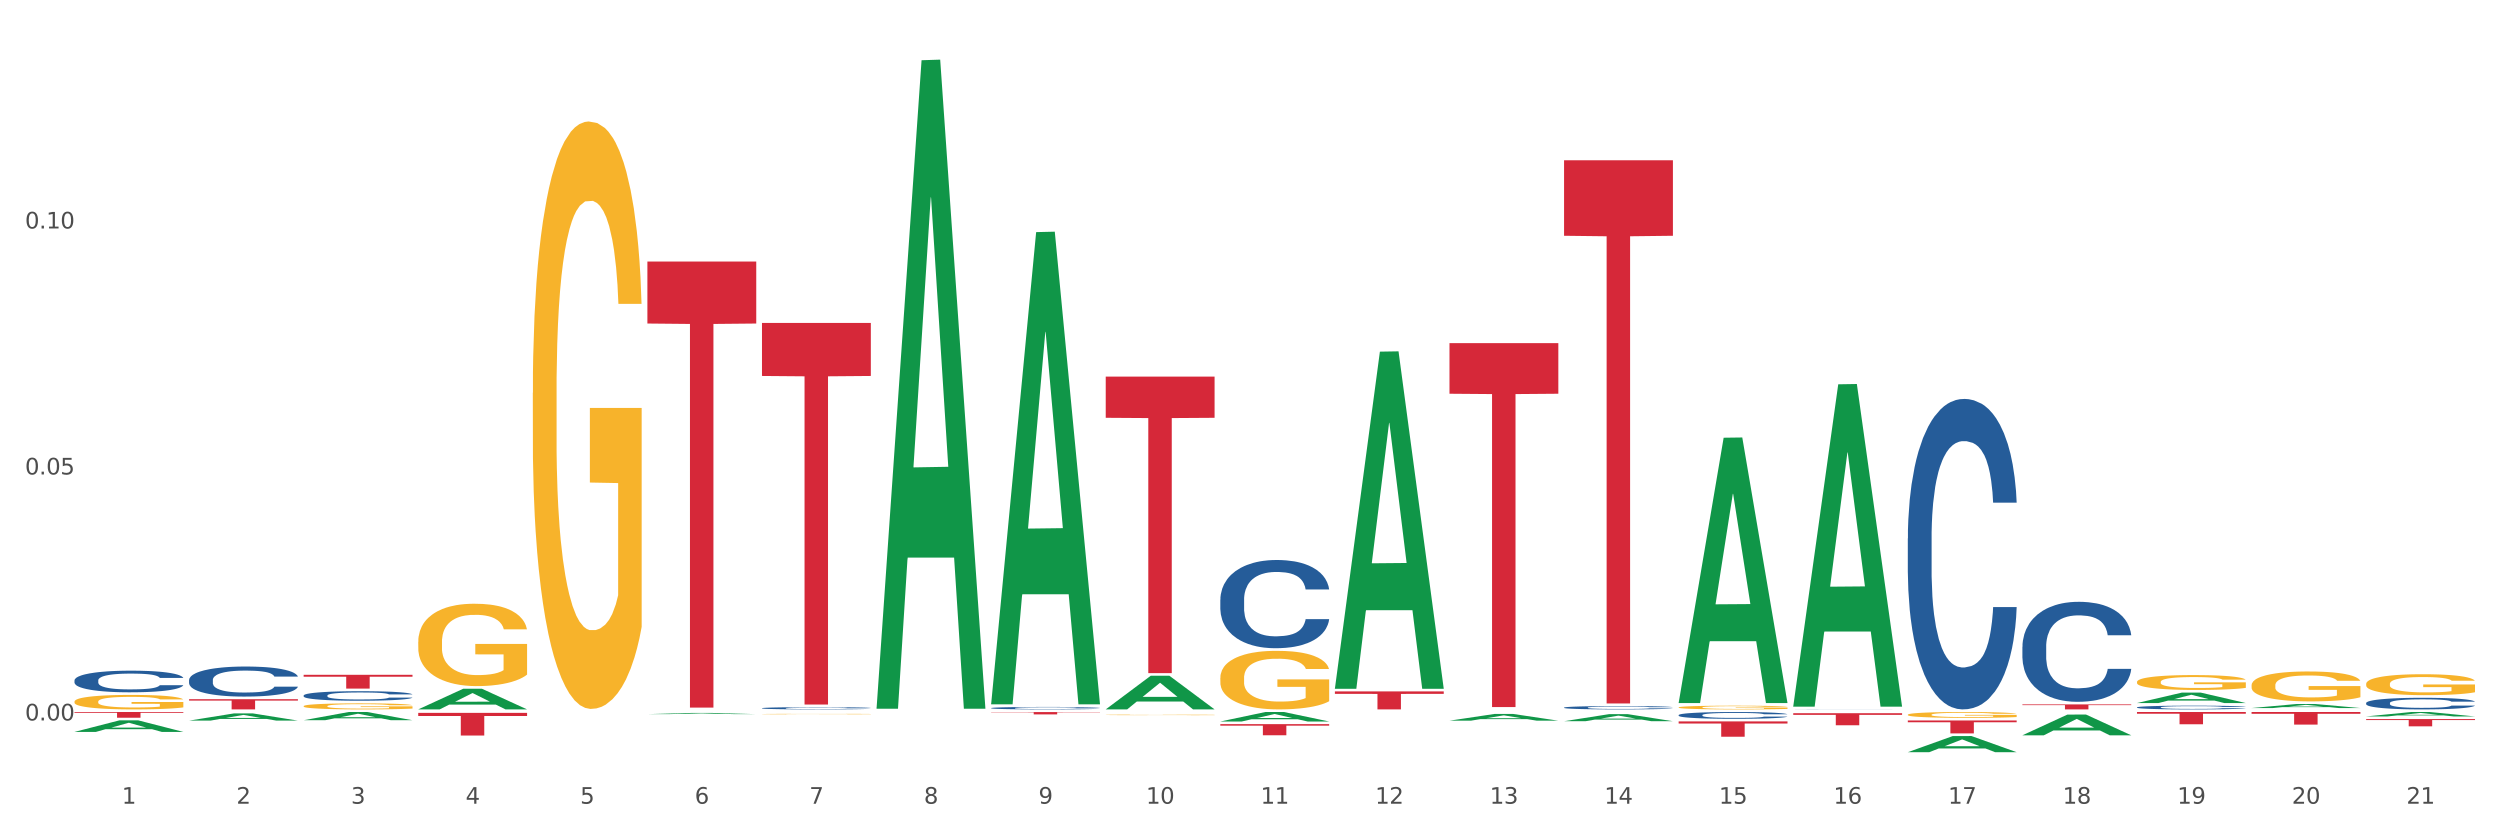 <?xml version="1.0" encoding="utf-8" standalone="no"?>
<!DOCTYPE svg PUBLIC "-//W3C//DTD SVG 1.1//EN"
  "http://www.w3.org/Graphics/SVG/1.1/DTD/svg11.dtd">
<svg xmlns:xlink="http://www.w3.org/1999/xlink" width="1080pt" height="360pt" viewBox="0 0 1080 360" xmlns="http://www.w3.org/2000/svg" version="1.1">
 <rect x="0" y="0" width="1080" height="360" fill="#333333" stroke="none"/>
 <defs>
  <style type="text/css">*{stroke-linejoin: round; stroke-linecap: butt}</style>
 </defs>
 <g id="figure_1">
  <g id="patch_1">
   <path d="M 0 360 
L 1080 360 
L 1080 0 
L 0 0 
z
" style="fill: #ffffff; stroke: #ffffff; stroke-linejoin: miter"/>
  </g>
  <g id="axes_1">
   <g id="matplotlib.axis_1">
    <g id="xtick_1">
     <g id="text_1">
      <!-- 1 -->
      <g style="fill: #4d4d4d" transform="translate(52.633 347.204) scale(0.096 -0.096)">
       <defs>
        <path id="DejaVuSans-31" d="M 794 531 
L 1825 531 
L 1825 4091 
L 703 3866 
L 703 4441 
L 1819 4666 
L 2450 4666 
L 2450 531 
L 3481 531 
L 3481 0 
L 794 0 
L 794 531 
z
" transform="scale(0.016)"/>
       </defs>
       <use xlink:href="#DejaVuSans-31"/>
      </g>
     </g>
    </g>
    <g id="xtick_2">
     <g id="text_2">
      <!-- 2 -->
      <g style="fill: #4d4d4d" transform="translate(102.133 347.204) scale(0.096 -0.096)">
       <defs>
        <path id="DejaVuSans-32" d="M 1228 531 
L 3431 531 
L 3431 0 
L 469 0 
L 469 531 
Q 828 903 1448 1529 
Q 2069 2156 2228 2338 
Q 2531 2678 2651 2914 
Q 2772 3150 2772 3378 
Q 2772 3750 2511 3984 
Q 2250 4219 1831 4219 
Q 1534 4219 1204 4116 
Q 875 4013 500 3803 
L 500 4441 
Q 881 4594 1212 4672 
Q 1544 4750 1819 4750 
Q 2544 4750 2975 4387 
Q 3406 4025 3406 3419 
Q 3406 3131 3298 2873 
Q 3191 2616 2906 2266 
Q 2828 2175 2409 1742 
Q 1991 1309 1228 531 
z
" transform="scale(0.016)"/>
       </defs>
       <use xlink:href="#DejaVuSans-32"/>
      </g>
     </g>
    </g>
    <g id="xtick_3">
     <g id="text_3">
      <!-- 3 -->
      <g style="fill: #4d4d4d" transform="translate(151.633 347.204) scale(0.096 -0.096)">
       <defs>
        <path id="DejaVuSans-33" d="M 2597 2516 
Q 3050 2419 3304 2112 
Q 3559 1806 3559 1356 
Q 3559 666 3084 287 
Q 2609 -91 1734 -91 
Q 1441 -91 1130 -33 
Q 819 25 488 141 
L 488 750 
Q 750 597 1062 519 
Q 1375 441 1716 441 
Q 2309 441 2620 675 
Q 2931 909 2931 1356 
Q 2931 1769 2642 2001 
Q 2353 2234 1838 2234 
L 1294 2234 
L 1294 2753 
L 1863 2753 
Q 2328 2753 2575 2939 
Q 2822 3125 2822 3475 
Q 2822 3834 2567 4026 
Q 2313 4219 1838 4219 
Q 1578 4219 1281 4162 
Q 984 4106 628 3988 
L 628 4550 
Q 988 4650 1302 4700 
Q 1616 4750 1894 4750 
Q 2613 4750 3031 4423 
Q 3450 4097 3450 3541 
Q 3450 3153 3228 2886 
Q 3006 2619 2597 2516 
z
" transform="scale(0.016)"/>
       </defs>
       <use xlink:href="#DejaVuSans-33"/>
      </g>
     </g>
    </g>
    <g id="xtick_4">
     <g id="text_4">
      <!-- 4 -->
      <g style="fill: #4d4d4d" transform="translate(201.133 347.204) scale(0.096 -0.096)">
       <defs>
        <path id="DejaVuSans-34" d="M 2419 4116 
L 825 1625 
L 2419 1625 
L 2419 4116 
z
M 2253 4666 
L 3047 4666 
L 3047 1625 
L 3713 1625 
L 3713 1100 
L 3047 1100 
L 3047 0 
L 2419 0 
L 2419 1100 
L 313 1100 
L 313 1709 
L 2253 4666 
z
" transform="scale(0.016)"/>
       </defs>
       <use xlink:href="#DejaVuSans-34"/>
      </g>
     </g>
    </g>
    <g id="xtick_5">
     <g id="text_5">
      <!-- 5 -->
      <g style="fill: #4d4d4d" transform="translate(250.633 347.204) scale(0.096 -0.096)">
       <defs>
        <path id="DejaVuSans-35" d="M 691 4666 
L 3169 4666 
L 3169 4134 
L 1269 4134 
L 1269 2991 
Q 1406 3038 1543 3061 
Q 1681 3084 1819 3084 
Q 2600 3084 3056 2656 
Q 3513 2228 3513 1497 
Q 3513 744 3044 326 
Q 2575 -91 1722 -91 
Q 1428 -91 1123 -41 
Q 819 9 494 109 
L 494 744 
Q 775 591 1075 516 
Q 1375 441 1709 441 
Q 2250 441 2565 725 
Q 2881 1009 2881 1497 
Q 2881 1984 2565 2268 
Q 2250 2553 1709 2553 
Q 1456 2553 1204 2497 
Q 953 2441 691 2322 
L 691 4666 
z
" transform="scale(0.016)"/>
       </defs>
       <use xlink:href="#DejaVuSans-35"/>
      </g>
     </g>
    </g>
    <g id="xtick_6">
     <g id="text_6">
      <!-- 6 -->
      <g style="fill: #4d4d4d" transform="translate(300.134 347.204) scale(0.096 -0.096)">
       <defs>
        <path id="DejaVuSans-36" d="M 2113 2584 
Q 1688 2584 1439 2293 
Q 1191 2003 1191 1497 
Q 1191 994 1439 701 
Q 1688 409 2113 409 
Q 2538 409 2786 701 
Q 3034 994 3034 1497 
Q 3034 2003 2786 2293 
Q 2538 2584 2113 2584 
z
M 3366 4563 
L 3366 3988 
Q 3128 4100 2886 4159 
Q 2644 4219 2406 4219 
Q 1781 4219 1451 3797 
Q 1122 3375 1075 2522 
Q 1259 2794 1537 2939 
Q 1816 3084 2150 3084 
Q 2853 3084 3261 2657 
Q 3669 2231 3669 1497 
Q 3669 778 3244 343 
Q 2819 -91 2113 -91 
Q 1303 -91 875 529 
Q 447 1150 447 2328 
Q 447 3434 972 4092 
Q 1497 4750 2381 4750 
Q 2619 4750 2861 4703 
Q 3103 4656 3366 4563 
z
" transform="scale(0.016)"/>
       </defs>
       <use xlink:href="#DejaVuSans-36"/>
      </g>
     </g>
    </g>
    <g id="xtick_7">
     <g id="text_7">
      <!-- 7 -->
      <g style="fill: #4d4d4d" transform="translate(349.634 347.204) scale(0.096 -0.096)">
       <defs>
        <path id="DejaVuSans-37" d="M 525 4666 
L 3525 4666 
L 3525 4397 
L 1831 0 
L 1172 0 
L 2766 4134 
L 525 4134 
L 525 4666 
z
" transform="scale(0.016)"/>
       </defs>
       <use xlink:href="#DejaVuSans-37"/>
      </g>
     </g>
    </g>
    <g id="xtick_8">
     <g id="text_8">
      <!-- 8 -->
      <g style="fill: #4d4d4d" transform="translate(399.134 347.204) scale(0.096 -0.096)">
       <defs>
        <path id="DejaVuSans-38" d="M 2034 2216 
Q 1584 2216 1326 1975 
Q 1069 1734 1069 1313 
Q 1069 891 1326 650 
Q 1584 409 2034 409 
Q 2484 409 2743 651 
Q 3003 894 3003 1313 
Q 3003 1734 2745 1975 
Q 2488 2216 2034 2216 
z
M 1403 2484 
Q 997 2584 770 2862 
Q 544 3141 544 3541 
Q 544 4100 942 4425 
Q 1341 4750 2034 4750 
Q 2731 4750 3128 4425 
Q 3525 4100 3525 3541 
Q 3525 3141 3298 2862 
Q 3072 2584 2669 2484 
Q 3125 2378 3379 2068 
Q 3634 1759 3634 1313 
Q 3634 634 3220 271 
Q 2806 -91 2034 -91 
Q 1263 -91 848 271 
Q 434 634 434 1313 
Q 434 1759 690 2068 
Q 947 2378 1403 2484 
z
M 1172 3481 
Q 1172 3119 1398 2916 
Q 1625 2713 2034 2713 
Q 2441 2713 2670 2916 
Q 2900 3119 2900 3481 
Q 2900 3844 2670 4047 
Q 2441 4250 2034 4250 
Q 1625 4250 1398 4047 
Q 1172 3844 1172 3481 
z
" transform="scale(0.016)"/>
       </defs>
       <use xlink:href="#DejaVuSans-38"/>
      </g>
     </g>
    </g>
    <g id="xtick_9">
     <g id="text_9">
      <!-- 9 -->
      <g style="fill: #4d4d4d" transform="translate(448.634 347.204) scale(0.096 -0.096)">
       <defs>
        <path id="DejaVuSans-39" d="M 703 97 
L 703 672 
Q 941 559 1184 500 
Q 1428 441 1663 441 
Q 2288 441 2617 861 
Q 2947 1281 2994 2138 
Q 2813 1869 2534 1725 
Q 2256 1581 1919 1581 
Q 1219 1581 811 2004 
Q 403 2428 403 3163 
Q 403 3881 828 4315 
Q 1253 4750 1959 4750 
Q 2769 4750 3195 4129 
Q 3622 3509 3622 2328 
Q 3622 1225 3098 567 
Q 2575 -91 1691 -91 
Q 1453 -91 1209 -44 
Q 966 3 703 97 
z
M 1959 2075 
Q 2384 2075 2632 2365 
Q 2881 2656 2881 3163 
Q 2881 3666 2632 3958 
Q 2384 4250 1959 4250 
Q 1534 4250 1286 3958 
Q 1038 3666 1038 3163 
Q 1038 2656 1286 2365 
Q 1534 2075 1959 2075 
z
" transform="scale(0.016)"/>
       </defs>
       <use xlink:href="#DejaVuSans-39"/>
      </g>
     </g>
    </g>
    <g id="xtick_10">
     <g id="text_10">
      <!-- 10 -->
      <g style="fill: #4d4d4d" transform="translate(495.079 347.204) scale(0.096 -0.096)">
       <defs>
        <path id="DejaVuSans-30" d="M 2034 4250 
Q 1547 4250 1301 3770 
Q 1056 3291 1056 2328 
Q 1056 1369 1301 889 
Q 1547 409 2034 409 
Q 2525 409 2770 889 
Q 3016 1369 3016 2328 
Q 3016 3291 2770 3770 
Q 2525 4250 2034 4250 
z
M 2034 4750 
Q 2819 4750 3233 4129 
Q 3647 3509 3647 2328 
Q 3647 1150 3233 529 
Q 2819 -91 2034 -91 
Q 1250 -91 836 529 
Q 422 1150 422 2328 
Q 422 3509 836 4129 
Q 1250 4750 2034 4750 
z
" transform="scale(0.016)"/>
       </defs>
       <use xlink:href="#DejaVuSans-31"/>
       <use xlink:href="#DejaVuSans-30" transform="translate(63.623 0)"/>
      </g>
     </g>
    </g>
    <g id="xtick_11">
     <g id="text_11">
      <!-- 11 -->
      <g style="fill: #4d4d4d" transform="translate(544.58 347.204) scale(0.096 -0.096)">
       <use xlink:href="#DejaVuSans-31"/>
       <use xlink:href="#DejaVuSans-31" transform="translate(63.623 0)"/>
      </g>
     </g>
    </g>
    <g id="xtick_12">
     <g id="text_12">
      <!-- 12 -->
      <g style="fill: #4d4d4d" transform="translate(594.08 347.204) scale(0.096 -0.096)">
       <use xlink:href="#DejaVuSans-31"/>
       <use xlink:href="#DejaVuSans-32" transform="translate(63.623 0)"/>
      </g>
     </g>
    </g>
    <g id="xtick_13">
     <g id="text_13">
      <!-- 13 -->
      <g style="fill: #4d4d4d" transform="translate(643.58 347.204) scale(0.096 -0.096)">
       <use xlink:href="#DejaVuSans-31"/>
       <use xlink:href="#DejaVuSans-33" transform="translate(63.623 0)"/>
      </g>
     </g>
    </g>
    <g id="xtick_14">
     <g id="text_14">
      <!-- 14 -->
      <g style="fill: #4d4d4d" transform="translate(693.08 347.204) scale(0.096 -0.096)">
       <use xlink:href="#DejaVuSans-31"/>
       <use xlink:href="#DejaVuSans-34" transform="translate(63.623 0)"/>
      </g>
     </g>
    </g>
    <g id="xtick_15">
     <g id="text_15">
      <!-- 15 -->
      <g style="fill: #4d4d4d" transform="translate(742.58 347.204) scale(0.096 -0.096)">
       <use xlink:href="#DejaVuSans-31"/>
       <use xlink:href="#DejaVuSans-35" transform="translate(63.623 0)"/>
      </g>
     </g>
    </g>
    <g id="xtick_16">
     <g id="text_16">
      <!-- 16 -->
      <g style="fill: #4d4d4d" transform="translate(792.08 347.204) scale(0.096 -0.096)">
       <use xlink:href="#DejaVuSans-31"/>
       <use xlink:href="#DejaVuSans-36" transform="translate(63.623 0)"/>
      </g>
     </g>
    </g>
    <g id="xtick_17">
     <g id="text_17">
      <!-- 17 -->
      <g style="fill: #4d4d4d" transform="translate(841.58 347.204) scale(0.096 -0.096)">
       <use xlink:href="#DejaVuSans-31"/>
       <use xlink:href="#DejaVuSans-37" transform="translate(63.623 0)"/>
      </g>
     </g>
    </g>
    <g id="xtick_18">
     <g id="text_18">
      <!-- 18 -->
      <g style="fill: #4d4d4d" transform="translate(891.08 347.204) scale(0.096 -0.096)">
       <use xlink:href="#DejaVuSans-31"/>
       <use xlink:href="#DejaVuSans-38" transform="translate(63.623 0)"/>
      </g>
     </g>
    </g>
    <g id="xtick_19">
     <g id="text_19">
      <!-- 19 -->
      <g style="fill: #4d4d4d" transform="translate(940.58 347.204) scale(0.096 -0.096)">
       <use xlink:href="#DejaVuSans-31"/>
       <use xlink:href="#DejaVuSans-39" transform="translate(63.623 0)"/>
      </g>
     </g>
    </g>
    <g id="xtick_20">
     <g id="text_20">
      <!-- 20 -->
      <g style="fill: #4d4d4d" transform="translate(990.08 347.204) scale(0.096 -0.096)">
       <use xlink:href="#DejaVuSans-32"/>
       <use xlink:href="#DejaVuSans-30" transform="translate(63.623 0)"/>
      </g>
     </g>
    </g>
    <g id="xtick_21">
     <g id="text_21">
      <!-- 21 -->
      <g style="fill: #4d4d4d" transform="translate(1039.58 347.204) scale(0.096 -0.096)">
       <use xlink:href="#DejaVuSans-32"/>
       <use xlink:href="#DejaVuSans-31" transform="translate(63.623 0)"/>
      </g>
     </g>
    </g>
    <g id="xtick_22"/>
    <g id="xtick_23"/>
    <g id="xtick_24"/>
    <g id="xtick_25"/>
    <g id="xtick_26"/>
    <g id="xtick_27"/>
    <g id="xtick_28"/>
    <g id="xtick_29"/>
    <g id="xtick_30"/>
    <g id="xtick_31"/>
    <g id="xtick_32"/>
    <g id="xtick_33"/>
    <g id="xtick_34"/>
    <g id="xtick_35"/>
    <g id="xtick_36"/>
    <g id="xtick_37"/>
    <g id="xtick_38"/>
    <g id="xtick_39"/>
    <g id="xtick_40"/>
    <g id="xtick_41"/>
   </g>
   <g id="matplotlib.axis_2">
    <g id="ytick_1">
     <g id="text_22">
      <!-- 0.00 -->
      <g style="fill: #4d4d4d" transform="translate(10.8 311.238) scale(0.096 -0.096)">
       <defs>
        <path id="DejaVuSans-2e" d="M 684 794 
L 1344 794 
L 1344 0 
L 684 0 
L 684 794 
z
" transform="scale(0.016)"/>
       </defs>
       <use xlink:href="#DejaVuSans-30"/>
       <use xlink:href="#DejaVuSans-2e" transform="translate(63.623 0)"/>
       <use xlink:href="#DejaVuSans-30" transform="translate(95.41 0)"/>
       <use xlink:href="#DejaVuSans-30" transform="translate(159.033 0)"/>
      </g>
     </g>
    </g>
    <g id="ytick_2">
     <g id="text_23">
      <!-- 0.05 -->
      <g style="fill: #4d4d4d" transform="translate(10.8 204.974) scale(0.096 -0.096)">
       <use xlink:href="#DejaVuSans-30"/>
       <use xlink:href="#DejaVuSans-2e" transform="translate(63.623 0)"/>
       <use xlink:href="#DejaVuSans-30" transform="translate(95.41 0)"/>
       <use xlink:href="#DejaVuSans-35" transform="translate(159.033 0)"/>
      </g>
     </g>
    </g>
    <g id="ytick_3">
     <g id="text_24">
      <!-- 0.10 -->
      <g style="fill: #4d4d4d" transform="translate(10.8 98.71) scale(0.096 -0.096)">
       <use xlink:href="#DejaVuSans-30"/>
       <use xlink:href="#DejaVuSans-2e" transform="translate(63.623 0)"/>
       <use xlink:href="#DejaVuSans-31" transform="translate(95.41 0)"/>
       <use xlink:href="#DejaVuSans-30" transform="translate(159.033 0)"/>
      </g>
     </g>
    </g>
    <g id="ytick_4"/>
    <g id="ytick_5"/>
    <g id="ytick_6"/>
   </g>
   <g id="PolyCollection_1">
    <path d="M 32.175 316.174 
L 32.223 316.169 
L 51.615 311.183 
L 59.663 311.178 
L 79.2 316.183 
L 69.892 316.183 
L 65.674 315.018 
L 45.652 315.018 
L 45.507 315.036 
L 41.435 316.183 
L 32.175 316.183 
L 32.175 316.174 
L 48.173 314.322 
L 63.153 314.317 
L 55.736 312.245 
L 55.639 312.236 
L 55.542 312.25 
L 48.125 314.317 
L 48.173 314.322 
L 32.175 316.174 
z
" clip-path="url(#p4c2b8fa9c4)" style="fill: #109648"/>
    <path d="M 81.675 311.301 
L 81.723 311.298 
L 101.115 308.185 
L 109.163 308.182 
L 128.7 311.307 
L 119.392 311.307 
L 115.174 310.579 
L 95.152 310.579 
L 95.007 310.591 
L 90.935 311.307 
L 81.675 311.307 
L 81.675 311.301 
L 97.673 310.145 
L 112.653 310.142 
L 105.236 308.848 
L 105.139 308.842 
L 105.042 308.851 
L 97.625 310.142 
L 97.673 310.145 
L 81.675 311.301 
z
" clip-path="url(#p4c2b8fa9c4)" style="fill: #109648"/>
    <path d="M 131.175 311.133 
L 131.223 311.13 
L 150.615 307.594 
L 158.663 307.591 
L 178.2 311.14 
L 168.892 311.14 
L 164.674 310.314 
L 144.652 310.314 
L 144.507 310.327 
L 140.435 311.14 
L 131.175 311.14 
L 131.175 311.133 
L 147.173 309.82 
L 162.153 309.817 
L 154.736 308.347 
L 154.639 308.341 
L 154.542 308.351 
L 147.125 309.817 
L 147.173 309.82 
L 131.175 311.133 
z
" clip-path="url(#p4c2b8fa9c4)" style="fill: #109648"/>
    <path d="M 180.675 306.447 
L 180.723 306.438 
L 200.115 297.533 
L 208.163 297.525 
L 227.7 306.463 
L 218.392 306.463 
L 214.174 304.382 
L 194.152 304.382 
L 194.007 304.416 
L 189.935 306.463 
L 180.675 306.463 
L 180.675 306.447 
L 196.673 303.14 
L 211.653 303.131 
L 204.236 299.43 
L 204.139 299.413 
L 204.042 299.439 
L 196.625 303.131 
L 196.673 303.14 
L 180.675 306.447 
z
" clip-path="url(#p4c2b8fa9c4)" style="fill: #109648"/>
    <path d="M 279.675 308.509 
L 279.723 308.508 
L 299.115 307.98 
L 307.163 307.979 
L 326.7 308.51 
L 317.392 308.51 
L 313.174 308.386 
L 293.152 308.386 
L 293.007 308.388 
L 288.935 308.51 
L 279.675 308.51 
L 279.675 308.509 
L 295.673 308.313 
L 310.653 308.312 
L 303.236 308.092 
L 303.139 308.091 
L 303.042 308.093 
L 295.625 308.312 
L 295.673 308.313 
L 279.675 308.509 
z
" clip-path="url(#p4c2b8fa9c4)" style="fill: #109648"/>
    <path d="M 1022.175 303.697 
L 1022.231 303.693 
L 1022.231 303.564 
L 1022.397 303.39 
L 1023.009 303.069 
L 1023.787 302.826 
L 1025.121 302.541 
L 1025.844 302.422 
L 1026.789 302.289 
L 1028.734 302.074 
L 1030.957 301.89 
L 1032.514 301.789 
L 1033.681 301.725 
L 1036.294 301.61 
L 1037.794 301.56 
L 1039.351 301.518 
L 1040.685 301.491 
L 1042.908 301.459 
L 1044.687 301.445 
L 1046.744 301.44 
L 1048.467 301.445 
L 1050.746 301.463 
L 1054.081 301.518 
L 1055.359 301.551 
L 1057.082 301.606 
L 1058.861 301.679 
L 1060.306 301.752 
L 1061.974 301.858 
L 1063.697 301.996 
L 1065.365 302.17 
L 1066.532 302.33 
L 1067.477 302.5 
L 1068.311 302.707 
L 1068.922 302.931 
L 1069.2 303.119 
L 1059.028 303.119 
L 1058.75 302.95 
L 1058.194 302.766 
L 1057.638 302.642 
L 1057.027 302.541 
L 1056.082 302.427 
L 1055.248 302.353 
L 1053.859 302.266 
L 1052.58 302.211 
L 1051.524 302.179 
L 1050.245 302.151 
L 1047.522 302.124 
L 1045.576 302.124 
L 1044.353 302.133 
L 1042.853 302.156 
L 1041.574 302.188 
L 1040.073 302.243 
L 1038.906 302.303 
L 1037.739 302.381 
L 1037.072 302.436 
L 1036.071 302.537 
L 1035.404 302.619 
L 1034.515 302.762 
L 1034.015 302.863 
L 1033.125 303.124 
L 1032.736 303.317 
L 1032.569 303.45 
L 1032.458 303.596 
L 1032.458 304.312 
L 1032.792 304.633 
L 1033.07 304.771 
L 1033.514 304.927 
L 1034.348 305.129 
L 1035.571 305.326 
L 1036.849 305.468 
L 1037.906 305.555 
L 1038.906 305.619 
L 1039.907 305.67 
L 1041.13 305.716 
L 1042.13 305.743 
L 1043.631 305.771 
L 1045.41 305.785 
L 1046.799 305.785 
L 1049.634 305.762 
L 1050.912 305.739 
L 1052.135 305.707 
L 1053.469 305.656 
L 1054.526 305.601 
L 1055.137 305.56 
L 1056.138 305.473 
L 1056.916 305.381 
L 1057.583 305.275 
L 1058.027 305.184 
L 1058.528 305.046 
L 1058.917 304.89 
L 1059.028 304.807 
L 1069.2 304.807 
L 1068.978 304.973 
L 1068.589 305.133 
L 1067.81 305.349 
L 1067.199 305.473 
L 1066.254 305.624 
L 1065.253 305.752 
L 1063.864 305.895 
L 1062.585 306 
L 1061.251 306.092 
L 1059.806 306.174 
L 1057.194 306.289 
L 1056.249 306.321 
L 1054.248 306.376 
L 1052.691 306.408 
L 1050.412 306.44 
L 1048.078 306.459 
L 1045.632 306.463 
L 1043.464 306.454 
L 1041.074 306.427 
L 1039.573 306.399 
L 1037.906 306.358 
L 1035.96 306.294 
L 1034.126 306.216 
L 1032.403 306.124 
L 1030.791 306.018 
L 1029.29 305.899 
L 1027.344 305.702 
L 1025.899 305.509 
L 1024.843 305.33 
L 1024.12 305.179 
L 1023.398 304.986 
L 1023.009 304.853 
L 1022.397 304.532 
L 1022.175 304.234 
L 1022.175 303.697 
z
" clip-path="url(#p4c2b8fa9c4)" style="fill: #255c99"/>
    <path d="M 81.675 293.774 
L 81.731 293.762 
L 81.731 293.43 
L 81.897 292.98 
L 82.509 292.15 
L 83.287 291.522 
L 84.621 290.787 
L 85.344 290.479 
L 86.289 290.135 
L 88.234 289.578 
L 90.457 289.104 
L 92.014 288.843 
L 93.181 288.677 
L 95.794 288.38 
L 97.294 288.25 
L 98.851 288.143 
L 100.185 288.072 
L 102.408 287.989 
L 104.187 287.954 
L 106.244 287.942 
L 107.967 287.954 
L 110.246 288.001 
L 113.581 288.143 
L 114.859 288.226 
L 116.582 288.369 
L 118.361 288.558 
L 119.806 288.748 
L 121.474 289.021 
L 123.197 289.376 
L 124.865 289.827 
L 126.032 290.242 
L 126.977 290.68 
L 127.811 291.214 
L 128.422 291.794 
L 128.7 292.28 
L 118.528 292.28 
L 118.25 291.842 
L 117.694 291.368 
L 117.138 291.048 
L 116.527 290.787 
L 115.582 290.49 
L 114.748 290.301 
L 113.359 290.076 
L 112.08 289.933 
L 111.024 289.85 
L 109.745 289.779 
L 107.022 289.708 
L 105.076 289.708 
L 103.853 289.732 
L 102.353 289.791 
L 101.074 289.874 
L 99.573 290.016 
L 98.406 290.17 
L 97.239 290.372 
L 96.572 290.514 
L 95.571 290.775 
L 94.904 290.988 
L 94.015 291.356 
L 93.515 291.617 
L 92.625 292.292 
L 92.236 292.79 
L 92.069 293.134 
L 91.958 293.513 
L 91.958 295.362 
L 92.292 296.192 
L 92.57 296.548 
L 93.014 296.951 
L 93.848 297.472 
L 95.071 297.982 
L 96.349 298.349 
L 97.406 298.575 
L 98.406 298.741 
L 99.407 298.871 
L 100.63 298.99 
L 101.63 299.061 
L 103.131 299.132 
L 104.91 299.167 
L 106.299 299.167 
L 109.134 299.108 
L 110.412 299.049 
L 111.635 298.966 
L 112.969 298.835 
L 114.026 298.693 
L 114.637 298.587 
L 115.638 298.361 
L 116.416 298.124 
L 117.083 297.852 
L 117.527 297.615 
L 118.028 297.259 
L 118.417 296.856 
L 118.528 296.643 
L 128.7 296.643 
L 128.478 297.069 
L 128.089 297.484 
L 127.31 298.041 
L 126.699 298.361 
L 125.754 298.752 
L 124.753 299.084 
L 123.364 299.452 
L 122.085 299.724 
L 120.751 299.962 
L 119.306 300.175 
L 116.694 300.471 
L 115.749 300.554 
L 113.748 300.696 
L 112.191 300.779 
L 109.912 300.862 
L 107.578 300.91 
L 105.132 300.922 
L 102.964 300.898 
L 100.574 300.827 
L 99.073 300.756 
L 97.406 300.649 
L 95.46 300.483 
L 93.626 300.282 
L 91.903 300.045 
L 90.291 299.772 
L 88.79 299.464 
L 86.844 298.954 
L 85.399 298.456 
L 84.343 297.994 
L 83.62 297.603 
L 82.898 297.105 
L 82.509 296.761 
L 81.897 295.931 
L 81.675 295.161 
L 81.675 293.774 
z
" clip-path="url(#p4c2b8fa9c4)" style="fill: #255c99"/>
    <path d="M 32.175 293.929 
L 32.231 293.92 
L 32.231 293.681 
L 32.397 293.357 
L 33.009 292.759 
L 33.787 292.307 
L 35.121 291.777 
L 35.844 291.555 
L 36.789 291.308 
L 38.734 290.907 
L 40.957 290.565 
L 42.514 290.377 
L 43.681 290.258 
L 46.294 290.044 
L 47.794 289.95 
L 49.351 289.874 
L 50.685 289.822 
L 52.908 289.763 
L 54.687 289.737 
L 56.744 289.728 
L 58.467 289.737 
L 60.746 289.771 
L 64.081 289.874 
L 65.359 289.933 
L 67.082 290.036 
L 68.861 290.172 
L 70.306 290.309 
L 71.974 290.505 
L 73.697 290.761 
L 75.365 291.086 
L 76.532 291.385 
L 77.477 291.701 
L 78.311 292.085 
L 78.922 292.503 
L 79.2 292.853 
L 69.028 292.853 
L 68.75 292.537 
L 68.194 292.196 
L 67.638 291.965 
L 67.027 291.777 
L 66.082 291.564 
L 65.248 291.427 
L 63.859 291.265 
L 62.58 291.163 
L 61.524 291.103 
L 60.245 291.052 
L 57.522 291.001 
L 55.576 291.001 
L 54.353 291.018 
L 52.853 291.06 
L 51.574 291.12 
L 50.073 291.222 
L 48.906 291.333 
L 47.739 291.479 
L 47.072 291.581 
L 46.071 291.769 
L 45.404 291.923 
L 44.515 292.187 
L 44.015 292.375 
L 43.125 292.862 
L 42.736 293.22 
L 42.569 293.468 
L 42.458 293.741 
L 42.458 295.073 
L 42.792 295.671 
L 43.07 295.927 
L 43.514 296.217 
L 44.348 296.593 
L 45.571 296.96 
L 46.849 297.224 
L 47.906 297.387 
L 48.906 297.506 
L 49.907 297.6 
L 51.13 297.685 
L 52.13 297.737 
L 53.631 297.788 
L 55.41 297.813 
L 56.799 297.813 
L 59.634 297.771 
L 60.913 297.728 
L 62.135 297.668 
L 63.469 297.574 
L 64.526 297.472 
L 65.137 297.395 
L 66.138 297.233 
L 66.916 297.062 
L 67.583 296.866 
L 68.027 296.695 
L 68.528 296.439 
L 68.917 296.149 
L 69.028 295.995 
L 79.2 295.995 
L 78.978 296.302 
L 78.589 296.601 
L 77.81 297.002 
L 77.199 297.233 
L 76.254 297.515 
L 75.253 297.754 
L 73.864 298.018 
L 72.585 298.215 
L 71.251 298.385 
L 69.806 298.539 
L 67.194 298.753 
L 66.249 298.812 
L 64.248 298.915 
L 62.691 298.975 
L 60.412 299.034 
L 58.078 299.068 
L 55.632 299.077 
L 53.464 299.06 
L 51.074 299.009 
L 49.573 298.958 
L 47.906 298.881 
L 45.96 298.761 
L 44.126 298.616 
L 42.403 298.445 
L 40.791 298.249 
L 39.29 298.027 
L 37.344 297.66 
L 35.899 297.301 
L 34.843 296.968 
L 34.12 296.687 
L 33.398 296.328 
L 33.009 296.08 
L 32.397 295.483 
L 32.175 294.928 
L 32.175 293.929 
z
" clip-path="url(#p4c2b8fa9c4)" style="fill: #255c99"/>
    <path d="M 824.175 232.6 
L 824.231 232.478 
L 824.231 229.048 
L 824.397 224.393 
L 825.009 215.819 
L 825.787 209.327 
L 827.121 201.732 
L 827.844 198.547 
L 828.789 194.995 
L 830.734 189.238 
L 832.957 184.338 
L 834.514 181.643 
L 835.681 179.928 
L 838.294 176.866 
L 839.794 175.519 
L 841.351 174.416 
L 842.685 173.681 
L 844.908 172.824 
L 846.687 172.456 
L 848.744 172.334 
L 850.467 172.456 
L 852.746 172.946 
L 856.081 174.416 
L 857.359 175.274 
L 859.082 176.744 
L 860.861 178.704 
L 862.306 180.663 
L 863.974 183.481 
L 865.697 187.156 
L 867.365 191.81 
L 868.532 196.098 
L 869.477 200.63 
L 870.311 206.142 
L 870.922 212.144 
L 871.2 217.166 
L 861.028 217.166 
L 860.75 212.634 
L 860.194 207.734 
L 859.638 204.427 
L 859.027 201.732 
L 858.082 198.67 
L 857.248 196.71 
L 855.859 194.383 
L 854.58 192.913 
L 853.524 192.055 
L 852.245 191.32 
L 849.522 190.585 
L 847.576 190.585 
L 846.353 190.83 
L 844.853 191.443 
L 843.574 192.3 
L 842.073 193.77 
L 840.906 195.363 
L 839.739 197.445 
L 839.072 198.915 
L 838.071 201.61 
L 837.404 203.815 
L 836.515 207.612 
L 836.015 210.307 
L 835.125 217.289 
L 834.736 222.433 
L 834.569 225.986 
L 834.458 229.906 
L 834.458 249.014 
L 834.792 257.589 
L 835.07 261.264 
L 835.514 265.428 
L 836.348 270.818 
L 837.571 276.085 
L 838.849 279.883 
L 839.906 282.21 
L 840.906 283.925 
L 841.907 285.272 
L 843.13 286.497 
L 844.13 287.232 
L 845.631 287.967 
L 847.41 288.335 
L 848.799 288.335 
L 851.634 287.722 
L 852.913 287.11 
L 854.135 286.252 
L 855.469 284.905 
L 856.526 283.435 
L 857.137 282.332 
L 858.138 280.005 
L 858.916 277.555 
L 859.583 274.738 
L 860.027 272.288 
L 860.528 268.613 
L 860.917 264.448 
L 861.028 262.244 
L 871.2 262.244 
L 870.978 266.653 
L 870.589 270.941 
L 869.81 276.698 
L 869.199 280.005 
L 868.254 284.047 
L 867.253 287.477 
L 865.864 291.274 
L 864.585 294.092 
L 863.251 296.542 
L 861.806 298.746 
L 859.194 301.809 
L 858.249 302.666 
L 856.248 304.136 
L 854.691 304.994 
L 852.412 305.851 
L 850.078 306.341 
L 847.632 306.463 
L 845.464 306.218 
L 843.074 305.483 
L 841.573 304.749 
L 839.906 303.646 
L 837.96 301.931 
L 836.126 299.849 
L 834.403 297.399 
L 832.791 294.582 
L 831.29 291.397 
L 829.344 286.13 
L 827.899 280.985 
L 826.843 276.208 
L 826.12 272.165 
L 825.398 267.021 
L 825.009 263.468 
L 824.397 254.894 
L 824.175 246.932 
L 824.175 232.6 
z
" clip-path="url(#p4c2b8fa9c4)" style="fill: #255c99"/>
    <path d="M 774.675 306.434 
L 774.731 306.434 
L 774.731 306.433 
L 774.897 306.431 
L 775.509 306.428 
L 776.287 306.425 
L 777.621 306.422 
L 778.344 306.421 
L 779.289 306.42 
L 781.234 306.417 
L 783.457 306.416 
L 785.014 306.414 
L 786.181 306.414 
L 788.794 306.413 
L 790.294 306.412 
L 791.851 306.412 
L 793.185 306.411 
L 795.408 306.411 
L 797.187 306.411 
L 799.244 306.411 
L 800.967 306.411 
L 803.246 306.411 
L 806.581 306.412 
L 807.859 306.412 
L 809.582 306.413 
L 811.361 306.413 
L 812.806 306.414 
L 814.474 306.415 
L 816.197 306.417 
L 817.865 306.418 
L 819.032 306.42 
L 819.977 306.422 
L 820.811 306.424 
L 821.422 306.426 
L 821.7 306.428 
L 811.528 306.428 
L 811.25 306.427 
L 810.694 306.425 
L 810.138 306.423 
L 809.527 306.422 
L 808.582 306.421 
L 807.748 306.42 
L 806.359 306.419 
L 805.08 306.419 
L 804.024 306.419 
L 802.745 306.418 
L 800.022 306.418 
L 798.076 306.418 
L 796.853 306.418 
L 795.353 306.418 
L 794.074 306.419 
L 792.573 306.419 
L 791.406 306.42 
L 790.239 306.421 
L 789.572 306.421 
L 788.571 306.422 
L 787.904 306.423 
L 787.015 306.425 
L 786.515 306.426 
L 785.625 306.428 
L 785.236 306.43 
L 785.069 306.432 
L 784.958 306.433 
L 784.958 306.441 
L 785.292 306.444 
L 785.57 306.446 
L 786.014 306.447 
L 786.848 306.449 
L 788.071 306.452 
L 789.349 306.453 
L 790.406 306.454 
L 791.406 306.455 
L 792.407 306.455 
L 793.63 306.456 
L 794.63 306.456 
L 796.131 306.456 
L 797.91 306.456 
L 799.299 306.456 
L 802.134 306.456 
L 803.413 306.456 
L 804.635 306.455 
L 805.969 306.455 
L 807.026 306.454 
L 807.637 306.454 
L 808.638 306.453 
L 809.416 306.452 
L 810.083 306.451 
L 810.527 306.45 
L 811.028 306.449 
L 811.417 306.447 
L 811.528 306.446 
L 821.7 306.446 
L 821.478 306.448 
L 821.089 306.449 
L 820.31 306.452 
L 819.699 306.453 
L 818.754 306.455 
L 817.753 306.456 
L 816.364 306.457 
L 815.085 306.459 
L 813.751 306.46 
L 812.306 306.46 
L 809.694 306.462 
L 808.749 306.462 
L 806.748 306.463 
L 805.191 306.463 
L 802.912 306.463 
L 800.578 306.463 
L 798.132 306.463 
L 795.964 306.463 
L 793.574 306.463 
L 792.073 306.463 
L 790.406 306.462 
L 788.46 306.462 
L 786.626 306.461 
L 784.903 306.46 
L 783.291 306.459 
L 781.79 306.458 
L 779.844 306.455 
L 778.399 306.453 
L 777.343 306.452 
L 776.62 306.45 
L 775.898 306.448 
L 775.509 306.447 
L 774.897 306.443 
L 774.675 306.44 
L 774.675 306.434 
z
" clip-path="url(#p4c2b8fa9c4)" style="fill: #255c99"/>
    <path d="M 725.175 308.91 
L 725.231 308.908 
L 725.231 308.833 
L 725.397 308.731 
L 726.009 308.543 
L 726.787 308.401 
L 728.121 308.234 
L 728.844 308.165 
L 729.789 308.087 
L 731.734 307.961 
L 733.957 307.854 
L 735.514 307.795 
L 736.681 307.757 
L 739.294 307.69 
L 740.794 307.66 
L 742.351 307.636 
L 743.685 307.62 
L 745.908 307.601 
L 747.687 307.593 
L 749.744 307.591 
L 751.467 307.593 
L 753.746 307.604 
L 757.081 307.636 
L 758.359 307.655 
L 760.082 307.687 
L 761.861 307.73 
L 763.306 307.773 
L 764.974 307.835 
L 766.697 307.915 
L 768.365 308.017 
L 769.532 308.111 
L 770.477 308.21 
L 771.311 308.331 
L 771.922 308.462 
L 772.2 308.572 
L 762.028 308.572 
L 761.75 308.473 
L 761.194 308.366 
L 760.638 308.293 
L 760.027 308.234 
L 759.082 308.167 
L 758.248 308.124 
L 756.859 308.074 
L 755.58 308.041 
L 754.524 308.023 
L 753.245 308.006 
L 750.522 307.99 
L 748.576 307.99 
L 747.353 307.996 
L 745.853 308.009 
L 744.574 308.028 
L 743.073 308.06 
L 741.906 308.095 
L 740.739 308.141 
L 740.072 308.173 
L 739.071 308.232 
L 738.404 308.28 
L 737.515 308.363 
L 737.015 308.422 
L 736.125 308.575 
L 735.736 308.688 
L 735.569 308.765 
L 735.458 308.851 
L 735.458 309.27 
L 735.792 309.457 
L 736.07 309.538 
L 736.514 309.629 
L 737.348 309.747 
L 738.571 309.862 
L 739.849 309.946 
L 740.906 309.997 
L 741.906 310.034 
L 742.907 310.064 
L 744.13 310.09 
L 745.13 310.107 
L 746.631 310.123 
L 748.41 310.131 
L 749.799 310.131 
L 752.634 310.117 
L 753.913 310.104 
L 755.135 310.085 
L 756.469 310.056 
L 757.526 310.023 
L 758.137 309.999 
L 759.138 309.948 
L 759.916 309.895 
L 760.583 309.833 
L 761.027 309.779 
L 761.528 309.699 
L 761.917 309.608 
L 762.028 309.559 
L 772.2 309.559 
L 771.978 309.656 
L 771.589 309.75 
L 770.81 309.876 
L 770.199 309.948 
L 769.254 310.037 
L 768.253 310.112 
L 766.864 310.195 
L 765.585 310.257 
L 764.251 310.31 
L 762.806 310.359 
L 760.194 310.426 
L 759.249 310.444 
L 757.248 310.477 
L 755.691 310.495 
L 753.412 310.514 
L 751.078 310.525 
L 748.632 310.528 
L 746.464 310.522 
L 744.074 310.506 
L 742.573 310.49 
L 740.906 310.466 
L 738.96 310.428 
L 737.126 310.383 
L 735.403 310.329 
L 733.791 310.267 
L 732.29 310.198 
L 730.344 310.082 
L 728.899 309.97 
L 727.843 309.865 
L 727.12 309.777 
L 726.398 309.664 
L 726.009 309.586 
L 725.397 309.398 
L 725.175 309.224 
L 725.175 308.91 
z
" clip-path="url(#p4c2b8fa9c4)" style="fill: #255c99"/>
    <path d="M 675.675 305.672 
L 675.731 305.67 
L 675.731 305.634 
L 675.897 305.584 
L 676.509 305.492 
L 677.287 305.422 
L 678.621 305.341 
L 679.344 305.307 
L 680.289 305.269 
L 682.234 305.207 
L 684.457 305.154 
L 686.014 305.125 
L 687.181 305.107 
L 689.794 305.074 
L 691.294 305.06 
L 692.851 305.048 
L 694.185 305.04 
L 696.408 305.031 
L 698.187 305.027 
L 700.244 305.026 
L 701.967 305.027 
L 704.246 305.032 
L 707.581 305.048 
L 708.859 305.057 
L 710.582 305.073 
L 712.361 305.094 
L 713.806 305.115 
L 715.474 305.145 
L 717.197 305.185 
L 718.865 305.234 
L 720.032 305.28 
L 720.977 305.329 
L 721.811 305.388 
L 722.422 305.452 
L 722.7 305.506 
L 712.528 305.506 
L 712.25 305.458 
L 711.694 305.405 
L 711.138 305.37 
L 710.527 305.341 
L 709.582 305.308 
L 708.748 305.287 
L 707.359 305.262 
L 706.08 305.246 
L 705.024 305.237 
L 703.745 305.229 
L 701.022 305.221 
L 699.076 305.221 
L 697.853 305.224 
L 696.353 305.23 
L 695.074 305.24 
L 693.573 305.255 
L 692.406 305.272 
L 691.239 305.295 
L 690.572 305.311 
L 689.571 305.339 
L 688.904 305.363 
L 688.015 305.404 
L 687.515 305.433 
L 686.625 305.508 
L 686.236 305.563 
L 686.069 305.601 
L 685.958 305.643 
L 685.958 305.848 
L 686.292 305.94 
L 686.57 305.979 
L 687.014 306.024 
L 687.848 306.081 
L 689.071 306.138 
L 690.349 306.178 
L 691.406 306.203 
L 692.406 306.222 
L 693.407 306.236 
L 694.63 306.249 
L 695.63 306.257 
L 697.131 306.265 
L 698.91 306.269 
L 700.299 306.269 
L 703.134 306.263 
L 704.413 306.256 
L 705.635 306.247 
L 706.969 306.232 
L 708.026 306.217 
L 708.637 306.205 
L 709.638 306.18 
L 710.416 306.154 
L 711.083 306.123 
L 711.527 306.097 
L 712.028 306.058 
L 712.417 306.013 
L 712.528 305.989 
L 722.7 305.989 
L 722.478 306.037 
L 722.089 306.083 
L 721.31 306.144 
L 720.699 306.18 
L 719.754 306.223 
L 718.753 306.26 
L 717.364 306.301 
L 716.085 306.331 
L 714.751 306.357 
L 713.306 306.381 
L 710.694 306.414 
L 709.749 306.423 
L 707.748 306.438 
L 706.191 306.448 
L 703.912 306.457 
L 701.578 306.462 
L 699.132 306.463 
L 696.964 306.461 
L 694.574 306.453 
L 693.073 306.445 
L 691.406 306.433 
L 689.46 306.415 
L 687.626 306.393 
L 685.903 306.366 
L 684.291 306.336 
L 682.79 306.302 
L 680.844 306.245 
L 679.399 306.19 
L 678.343 306.139 
L 677.62 306.096 
L 676.898 306.041 
L 676.509 306.003 
L 675.897 305.911 
L 675.675 305.825 
L 675.675 305.672 
z
" clip-path="url(#p4c2b8fa9c4)" style="fill: #255c99"/>
    <path d="M 527.175 259.043 
L 527.231 259.008 
L 527.231 258.034 
L 527.397 256.711 
L 528.009 254.274 
L 528.787 252.429 
L 530.121 250.271 
L 530.844 249.366 
L 531.789 248.356 
L 533.734 246.72 
L 535.957 245.328 
L 537.514 244.562 
L 538.681 244.075 
L 541.294 243.205 
L 542.794 242.822 
L 544.351 242.508 
L 545.685 242.299 
L 547.908 242.056 
L 549.687 241.951 
L 551.744 241.917 
L 553.467 241.951 
L 555.746 242.091 
L 559.081 242.508 
L 560.359 242.752 
L 562.082 243.17 
L 563.861 243.727 
L 565.306 244.284 
L 566.974 245.084 
L 568.697 246.129 
L 570.365 247.451 
L 571.532 248.67 
L 572.477 249.958 
L 573.311 251.524 
L 573.922 253.23 
L 574.2 254.657 
L 564.028 254.657 
L 563.75 253.369 
L 563.194 251.977 
L 562.638 251.037 
L 562.027 250.271 
L 561.082 249.401 
L 560.248 248.844 
L 558.859 248.182 
L 557.58 247.765 
L 556.524 247.521 
L 555.245 247.312 
L 552.522 247.103 
L 550.576 247.103 
L 549.353 247.173 
L 547.853 247.347 
L 546.574 247.591 
L 545.073 248.008 
L 543.906 248.461 
L 542.739 249.053 
L 542.072 249.47 
L 541.071 250.236 
L 540.404 250.863 
L 539.515 251.942 
L 539.015 252.708 
L 538.125 254.692 
L 537.736 256.154 
L 537.569 257.163 
L 537.458 258.277 
L 537.458 263.708 
L 537.792 266.144 
L 538.07 267.189 
L 538.514 268.372 
L 539.348 269.904 
L 540.571 271.401 
L 541.849 272.48 
L 542.906 273.141 
L 543.906 273.629 
L 544.907 274.012 
L 546.13 274.36 
L 547.13 274.569 
L 548.631 274.777 
L 550.41 274.882 
L 551.799 274.882 
L 554.634 274.708 
L 555.913 274.534 
L 557.135 274.29 
L 558.469 273.907 
L 559.526 273.489 
L 560.137 273.176 
L 561.138 272.515 
L 561.916 271.819 
L 562.583 271.018 
L 563.027 270.322 
L 563.528 269.277 
L 563.917 268.094 
L 564.028 267.467 
L 574.2 267.467 
L 573.978 268.72 
L 573.589 269.939 
L 572.81 271.575 
L 572.199 272.515 
L 571.254 273.664 
L 570.253 274.638 
L 568.864 275.717 
L 567.585 276.518 
L 566.251 277.214 
L 564.806 277.841 
L 562.194 278.711 
L 561.249 278.955 
L 559.248 279.372 
L 557.691 279.616 
L 555.412 279.86 
L 553.078 279.999 
L 550.632 280.034 
L 548.464 279.964 
L 546.074 279.755 
L 544.573 279.546 
L 542.906 279.233 
L 540.96 278.746 
L 539.126 278.154 
L 537.403 277.458 
L 535.791 276.657 
L 534.29 275.752 
L 532.344 274.255 
L 530.899 272.793 
L 529.843 271.436 
L 529.12 270.287 
L 528.398 268.825 
L 528.009 267.815 
L 527.397 265.379 
L 527.175 263.116 
L 527.175 259.043 
z
" clip-path="url(#p4c2b8fa9c4)" style="fill: #255c99"/>
    <path d="M 428.175 305.878 
L 428.231 305.878 
L 428.231 305.85 
L 428.397 305.814 
L 429.009 305.746 
L 429.787 305.694 
L 431.121 305.634 
L 431.844 305.609 
L 432.789 305.581 
L 434.734 305.535 
L 436.957 305.496 
L 438.514 305.475 
L 439.681 305.461 
L 442.294 305.437 
L 443.794 305.426 
L 445.351 305.418 
L 446.685 305.412 
L 448.908 305.405 
L 450.687 305.402 
L 452.744 305.401 
L 454.467 305.402 
L 456.746 305.406 
L 460.081 305.418 
L 461.359 305.425 
L 463.082 305.436 
L 464.861 305.452 
L 466.306 305.467 
L 467.974 305.49 
L 469.697 305.519 
L 471.365 305.555 
L 472.532 305.589 
L 473.477 305.625 
L 474.311 305.669 
L 474.922 305.717 
L 475.2 305.756 
L 465.028 305.756 
L 464.75 305.72 
L 464.194 305.682 
L 463.638 305.655 
L 463.027 305.634 
L 462.082 305.61 
L 461.248 305.594 
L 459.859 305.576 
L 458.58 305.564 
L 457.524 305.557 
L 456.245 305.552 
L 453.522 305.546 
L 451.576 305.546 
L 450.353 305.548 
L 448.853 305.553 
L 447.574 305.559 
L 446.073 305.571 
L 444.906 305.584 
L 443.739 305.6 
L 443.072 305.612 
L 442.071 305.633 
L 441.404 305.651 
L 440.515 305.681 
L 440.015 305.702 
L 439.125 305.757 
L 438.736 305.798 
L 438.569 305.826 
L 438.458 305.857 
L 438.458 306.008 
L 438.792 306.076 
L 439.07 306.105 
L 439.514 306.138 
L 440.348 306.181 
L 441.571 306.223 
L 442.849 306.253 
L 443.906 306.271 
L 444.906 306.285 
L 445.907 306.296 
L 447.13 306.305 
L 448.13 306.311 
L 449.631 306.317 
L 451.41 306.32 
L 452.799 306.32 
L 455.634 306.315 
L 456.913 306.31 
L 458.135 306.303 
L 459.469 306.293 
L 460.526 306.281 
L 461.137 306.272 
L 462.137 306.254 
L 462.916 306.234 
L 463.583 306.212 
L 464.027 306.193 
L 464.528 306.164 
L 464.917 306.131 
L 465.028 306.113 
L 475.2 306.113 
L 474.978 306.148 
L 474.589 306.182 
L 473.81 306.228 
L 473.199 306.254 
L 472.254 306.286 
L 471.253 306.313 
L 469.864 306.343 
L 468.585 306.365 
L 467.251 306.385 
L 465.806 306.402 
L 463.194 306.427 
L 462.249 306.433 
L 460.248 306.445 
L 458.691 306.452 
L 456.412 306.459 
L 454.078 306.462 
L 451.632 306.463 
L 449.464 306.461 
L 447.074 306.456 
L 445.573 306.45 
L 443.906 306.441 
L 441.96 306.428 
L 440.126 306.411 
L 438.403 306.392 
L 436.791 306.369 
L 435.29 306.344 
L 433.344 306.302 
L 431.899 306.262 
L 430.843 306.224 
L 430.12 306.192 
L 429.398 306.151 
L 429.009 306.123 
L 428.397 306.055 
L 428.175 305.992 
L 428.175 305.878 
z
" clip-path="url(#p4c2b8fa9c4)" style="fill: #255c99"/>
    <path d="M 329.175 305.928 
L 329.231 305.927 
L 329.231 305.903 
L 329.397 305.869 
L 330.009 305.807 
L 330.787 305.76 
L 332.121 305.705 
L 332.844 305.682 
L 333.789 305.656 
L 335.734 305.614 
L 337.957 305.579 
L 339.514 305.559 
L 340.681 305.547 
L 343.294 305.524 
L 344.794 305.515 
L 346.351 305.507 
L 347.685 305.501 
L 349.908 305.495 
L 351.687 305.493 
L 353.744 305.492 
L 355.467 305.493 
L 357.746 305.496 
L 361.081 305.507 
L 362.359 305.513 
L 364.082 305.524 
L 365.861 305.538 
L 367.306 305.552 
L 368.974 305.572 
L 370.697 305.599 
L 372.365 305.633 
L 373.532 305.664 
L 374.477 305.697 
L 375.311 305.737 
L 375.922 305.78 
L 376.2 305.816 
L 366.028 305.816 
L 365.75 305.784 
L 365.194 305.748 
L 364.638 305.724 
L 364.027 305.705 
L 363.082 305.682 
L 362.248 305.668 
L 360.859 305.651 
L 359.58 305.641 
L 358.524 305.635 
L 357.245 305.629 
L 354.522 305.624 
L 352.576 305.624 
L 351.353 305.626 
L 349.853 305.63 
L 348.574 305.636 
L 347.073 305.647 
L 345.906 305.658 
L 344.739 305.674 
L 344.072 305.684 
L 343.071 305.704 
L 342.404 305.72 
L 341.515 305.747 
L 341.015 305.767 
L 340.125 305.817 
L 339.736 305.855 
L 339.569 305.88 
L 339.458 305.909 
L 339.458 306.047 
L 339.792 306.109 
L 340.07 306.136 
L 340.514 306.166 
L 341.348 306.205 
L 342.571 306.243 
L 343.849 306.271 
L 344.906 306.288 
L 345.906 306.3 
L 346.907 306.31 
L 348.13 306.319 
L 349.13 306.324 
L 350.631 306.329 
L 352.41 306.332 
L 353.799 306.332 
L 356.634 306.328 
L 357.913 306.323 
L 359.135 306.317 
L 360.469 306.307 
L 361.526 306.297 
L 362.137 306.289 
L 363.137 306.272 
L 363.916 306.254 
L 364.583 306.234 
L 365.027 306.216 
L 365.528 306.189 
L 365.917 306.159 
L 366.028 306.143 
L 376.2 306.143 
L 375.978 306.175 
L 375.589 306.206 
L 374.81 306.248 
L 374.199 306.272 
L 373.254 306.301 
L 372.253 306.326 
L 370.864 306.353 
L 369.585 306.374 
L 368.251 306.392 
L 366.806 306.408 
L 364.194 306.43 
L 363.249 306.436 
L 361.248 306.447 
L 359.691 306.453 
L 357.412 306.459 
L 355.078 306.463 
L 352.632 306.463 
L 350.464 306.462 
L 348.074 306.456 
L 346.573 306.451 
L 344.906 306.443 
L 342.96 306.431 
L 341.126 306.415 
L 339.403 306.398 
L 337.791 306.377 
L 336.29 306.354 
L 334.344 306.316 
L 332.899 306.279 
L 331.843 306.244 
L 331.12 306.215 
L 330.398 306.178 
L 330.009 306.152 
L 329.397 306.09 
L 329.175 306.032 
L 329.175 305.928 
z
" clip-path="url(#p4c2b8fa9c4)" style="fill: #255c99"/>
    <path d="M 131.175 300.451 
L 131.231 300.447 
L 131.231 300.341 
L 131.397 300.198 
L 132.009 299.934 
L 132.787 299.734 
L 134.121 299.501 
L 134.844 299.403 
L 135.789 299.293 
L 137.734 299.116 
L 139.957 298.965 
L 141.514 298.882 
L 142.681 298.829 
L 145.294 298.735 
L 146.794 298.694 
L 148.351 298.66 
L 149.685 298.637 
L 151.908 298.611 
L 153.687 298.599 
L 155.744 298.596 
L 157.467 298.599 
L 159.746 298.615 
L 163.081 298.66 
L 164.359 298.686 
L 166.082 298.731 
L 167.861 298.792 
L 169.306 298.852 
L 170.974 298.939 
L 172.697 299.052 
L 174.365 299.195 
L 175.532 299.327 
L 176.477 299.467 
L 177.311 299.636 
L 177.922 299.821 
L 178.2 299.976 
L 168.028 299.976 
L 167.75 299.836 
L 167.194 299.685 
L 166.638 299.584 
L 166.027 299.501 
L 165.082 299.406 
L 164.248 299.346 
L 162.859 299.274 
L 161.58 299.229 
L 160.524 299.203 
L 159.245 299.18 
L 156.522 299.157 
L 154.576 299.157 
L 153.353 299.165 
L 151.853 299.184 
L 150.574 299.21 
L 149.073 299.256 
L 147.906 299.305 
L 146.739 299.369 
L 146.072 299.414 
L 145.071 299.497 
L 144.404 299.565 
L 143.515 299.682 
L 143.015 299.764 
L 142.125 299.979 
L 141.736 300.138 
L 141.569 300.247 
L 141.458 300.368 
L 141.458 300.956 
L 141.792 301.22 
L 142.07 301.333 
L 142.514 301.461 
L 143.348 301.627 
L 144.571 301.789 
L 145.849 301.906 
L 146.906 301.978 
L 147.906 302.03 
L 148.907 302.072 
L 150.13 302.11 
L 151.13 302.132 
L 152.631 302.155 
L 154.41 302.166 
L 155.799 302.166 
L 158.634 302.147 
L 159.912 302.128 
L 161.135 302.102 
L 162.469 302.061 
L 163.526 302.015 
L 164.137 301.981 
L 165.137 301.91 
L 165.916 301.834 
L 166.583 301.748 
L 167.027 301.672 
L 167.528 301.559 
L 167.917 301.431 
L 168.028 301.363 
L 178.2 301.363 
L 177.978 301.499 
L 177.589 301.631 
L 176.81 301.808 
L 176.199 301.91 
L 175.254 302.034 
L 174.253 302.14 
L 172.864 302.257 
L 171.585 302.343 
L 170.251 302.419 
L 168.806 302.487 
L 166.194 302.581 
L 165.249 302.607 
L 163.248 302.652 
L 161.691 302.679 
L 159.412 302.705 
L 157.078 302.72 
L 154.632 302.724 
L 152.464 302.717 
L 150.074 302.694 
L 148.573 302.671 
L 146.906 302.637 
L 144.96 302.585 
L 143.126 302.52 
L 141.403 302.445 
L 139.791 302.358 
L 138.29 302.26 
L 136.344 302.098 
L 134.899 301.94 
L 133.843 301.793 
L 133.12 301.668 
L 132.398 301.51 
L 132.009 301.401 
L 131.397 301.137 
L 131.175 300.892 
L 131.175 300.451 
z
" clip-path="url(#p4c2b8fa9c4)" style="fill: #255c99"/>
    <path d="M 873.675 279.393 
L 873.731 279.353 
L 873.731 278.248 
L 873.897 276.749 
L 874.509 273.987 
L 875.287 271.896 
L 876.621 269.449 
L 877.344 268.424 
L 878.289 267.279 
L 880.234 265.425 
L 882.457 263.847 
L 884.014 262.978 
L 885.181 262.426 
L 887.794 261.44 
L 889.294 261.006 
L 890.851 260.651 
L 892.185 260.414 
L 894.408 260.138 
L 896.187 260.019 
L 898.244 259.98 
L 899.967 260.019 
L 902.246 260.177 
L 905.581 260.651 
L 906.859 260.927 
L 908.582 261.4 
L 910.361 262.032 
L 911.806 262.663 
L 913.474 263.57 
L 915.197 264.754 
L 916.865 266.253 
L 918.032 267.634 
L 918.977 269.094 
L 919.811 270.87 
L 920.422 272.803 
L 920.7 274.421 
L 910.528 274.421 
L 910.25 272.961 
L 909.694 271.383 
L 909.138 270.318 
L 908.527 269.449 
L 907.582 268.463 
L 906.748 267.832 
L 905.359 267.082 
L 904.08 266.609 
L 903.024 266.332 
L 901.745 266.096 
L 899.022 265.859 
L 897.076 265.859 
L 895.853 265.938 
L 894.353 266.135 
L 893.074 266.411 
L 891.573 266.885 
L 890.406 267.398 
L 889.239 268.068 
L 888.572 268.542 
L 887.571 269.41 
L 886.904 270.12 
L 886.015 271.343 
L 885.515 272.211 
L 884.625 274.461 
L 884.236 276.118 
L 884.069 277.262 
L 883.958 278.525 
L 883.958 284.68 
L 884.292 287.442 
L 884.57 288.626 
L 885.014 289.967 
L 885.848 291.703 
L 887.071 293.4 
L 888.349 294.623 
L 889.406 295.373 
L 890.406 295.925 
L 891.407 296.359 
L 892.63 296.754 
L 893.63 296.991 
L 895.131 297.227 
L 896.91 297.346 
L 898.299 297.346 
L 901.134 297.148 
L 902.413 296.951 
L 903.635 296.675 
L 904.969 296.241 
L 906.026 295.767 
L 906.637 295.412 
L 907.638 294.663 
L 908.416 293.874 
L 909.083 292.966 
L 909.527 292.177 
L 910.028 290.993 
L 910.417 289.652 
L 910.528 288.941 
L 920.7 288.941 
L 920.478 290.362 
L 920.089 291.743 
L 919.31 293.597 
L 918.699 294.663 
L 917.754 295.965 
L 916.753 297.07 
L 915.364 298.293 
L 914.085 299.2 
L 912.751 299.989 
L 911.306 300.7 
L 908.694 301.686 
L 907.749 301.962 
L 905.748 302.436 
L 904.191 302.712 
L 901.912 302.988 
L 899.578 303.146 
L 897.132 303.185 
L 894.964 303.107 
L 892.574 302.87 
L 891.073 302.633 
L 889.406 302.278 
L 887.46 301.726 
L 885.626 301.055 
L 883.903 300.266 
L 882.291 299.358 
L 880.79 298.332 
L 878.844 296.636 
L 877.399 294.978 
L 876.343 293.44 
L 875.62 292.137 
L 874.898 290.48 
L 874.509 289.336 
L 873.897 286.574 
L 873.675 284.009 
L 873.675 279.393 
z
" clip-path="url(#p4c2b8fa9c4)" style="fill: #255c99"/>
    <path d="M 923.175 305.573 
L 923.231 305.572 
L 923.231 305.53 
L 923.397 305.474 
L 924.009 305.371 
L 924.787 305.293 
L 926.121 305.201 
L 926.844 305.163 
L 927.789 305.12 
L 929.734 305.051 
L 931.957 304.992 
L 933.514 304.959 
L 934.681 304.938 
L 937.294 304.902 
L 938.794 304.885 
L 940.351 304.872 
L 941.685 304.863 
L 943.908 304.853 
L 945.687 304.848 
L 947.744 304.847 
L 949.467 304.848 
L 951.746 304.854 
L 955.081 304.872 
L 956.359 304.882 
L 958.082 304.9 
L 959.861 304.924 
L 961.306 304.947 
L 962.974 304.981 
L 964.697 305.026 
L 966.365 305.082 
L 967.532 305.133 
L 968.477 305.188 
L 969.311 305.254 
L 969.922 305.327 
L 970.2 305.387 
L 960.028 305.387 
L 959.75 305.333 
L 959.194 305.274 
L 958.638 305.234 
L 958.027 305.201 
L 957.082 305.164 
L 956.248 305.141 
L 954.859 305.113 
L 953.58 305.095 
L 952.524 305.085 
L 951.245 305.076 
L 948.522 305.067 
L 946.576 305.067 
L 945.353 305.07 
L 943.853 305.077 
L 942.574 305.088 
L 941.073 305.105 
L 939.906 305.124 
L 938.739 305.15 
L 938.072 305.167 
L 937.071 305.2 
L 936.404 305.226 
L 935.515 305.272 
L 935.015 305.305 
L 934.125 305.389 
L 933.736 305.451 
L 933.569 305.494 
L 933.458 305.541 
L 933.458 305.771 
L 933.792 305.874 
L 934.07 305.919 
L 934.514 305.969 
L 935.348 306.034 
L 936.571 306.097 
L 937.849 306.143 
L 938.906 306.171 
L 939.906 306.192 
L 940.907 306.208 
L 942.13 306.223 
L 943.13 306.232 
L 944.631 306.241 
L 946.41 306.245 
L 947.799 306.245 
L 950.634 306.238 
L 951.913 306.23 
L 953.135 306.22 
L 954.469 306.204 
L 955.526 306.186 
L 956.137 306.173 
L 957.138 306.145 
L 957.916 306.115 
L 958.583 306.081 
L 959.027 306.052 
L 959.528 306.007 
L 959.917 305.957 
L 960.028 305.93 
L 970.2 305.93 
L 969.978 305.984 
L 969.589 306.035 
L 968.81 306.105 
L 968.199 306.145 
L 967.254 306.193 
L 966.253 306.235 
L 964.864 306.28 
L 963.585 306.314 
L 962.251 306.344 
L 960.806 306.37 
L 958.194 306.407 
L 957.249 306.418 
L 955.248 306.435 
L 953.691 306.446 
L 951.412 306.456 
L 949.078 306.462 
L 946.632 306.463 
L 944.464 306.46 
L 942.074 306.452 
L 940.573 306.443 
L 938.906 306.429 
L 936.96 306.409 
L 935.126 306.384 
L 933.403 306.354 
L 931.791 306.32 
L 930.29 306.282 
L 928.344 306.218 
L 926.899 306.156 
L 925.843 306.099 
L 925.12 306.05 
L 924.398 305.988 
L 924.009 305.945 
L 923.397 305.842 
L 923.175 305.746 
L 923.175 305.573 
z
" clip-path="url(#p4c2b8fa9c4)" style="fill: #255c99"/>
    <path d="M 576.675 297.275 
L 576.723 297.138 
L 596.115 151.911 
L 604.163 151.774 
L 623.7 297.548 
L 614.392 297.548 
L 610.174 263.603 
L 590.152 263.603 
L 590.007 264.15 
L 585.935 297.548 
L 576.675 297.548 
L 576.675 297.275 
L 592.673 243.345 
L 607.653 243.208 
L 600.236 182.845 
L 600.139 182.572 
L 600.042 182.982 
L 592.625 243.208 
L 592.673 243.345 
L 576.675 297.275 
z
" clip-path="url(#p4c2b8fa9c4)" style="fill: #109648"/>
    <path d="M 626.175 311.328 
L 626.223 311.325 
L 645.615 308.426 
L 653.663 308.424 
L 673.2 311.334 
L 663.892 311.334 
L 659.674 310.656 
L 639.652 310.656 
L 639.507 310.667 
L 635.435 311.334 
L 626.175 311.334 
L 626.175 311.328 
L 642.173 310.252 
L 657.153 310.249 
L 649.736 309.044 
L 649.639 309.038 
L 649.542 309.047 
L 642.125 310.249 
L 642.173 310.252 
L 626.175 311.328 
z
" clip-path="url(#p4c2b8fa9c4)" style="fill: #109648"/>
    <path d="M 477.675 306.436 
L 477.723 306.422 
L 497.115 291.922 
L 505.163 291.908 
L 524.7 306.463 
L 515.392 306.463 
L 511.174 303.074 
L 491.152 303.074 
L 491.007 303.129 
L 486.935 306.463 
L 477.675 306.463 
L 477.675 306.436 
L 493.673 301.051 
L 508.653 301.038 
L 501.236 295.01 
L 501.139 294.983 
L 501.042 295.024 
L 493.625 301.038 
L 493.673 301.051 
L 477.675 306.436 
z
" clip-path="url(#p4c2b8fa9c4)" style="fill: #109648"/>
    <path d="M 527.175 311.683 
L 527.223 311.679 
L 546.615 307.595 
L 554.663 307.591 
L 574.2 311.69 
L 564.892 311.69 
L 560.674 310.736 
L 540.652 310.736 
L 540.507 310.751 
L 536.435 311.69 
L 527.175 311.69 
L 527.175 311.683 
L 543.173 310.166 
L 558.153 310.162 
L 550.736 308.465 
L 550.639 308.457 
L 550.542 308.468 
L 543.125 310.162 
L 543.173 310.166 
L 527.175 311.683 
z
" clip-path="url(#p4c2b8fa9c4)" style="fill: #109648"/>
    <path d="M 774.675 305.022 
L 774.723 304.891 
L 794.115 166.019 
L 802.163 165.888 
L 821.7 305.284 
L 812.392 305.284 
L 808.174 272.823 
L 788.152 272.823 
L 788.007 273.347 
L 783.935 305.284 
L 774.675 305.284 
L 774.675 305.022 
L 790.673 253.452 
L 805.653 253.321 
L 798.236 195.6 
L 798.139 195.338 
L 798.042 195.731 
L 790.625 253.321 
L 790.673 253.452 
L 774.675 305.022 
z
" clip-path="url(#p4c2b8fa9c4)" style="fill: #109648"/>
    <path d="M 824.175 324.936 
L 824.223 324.93 
L 843.615 317.972 
L 851.663 317.966 
L 871.2 324.95 
L 861.892 324.95 
L 857.674 323.323 
L 837.652 323.323 
L 837.507 323.349 
L 833.435 324.95 
L 824.175 324.95 
L 824.175 324.936 
L 840.173 322.353 
L 855.153 322.346 
L 847.736 319.454 
L 847.639 319.441 
L 847.542 319.461 
L 840.125 322.346 
L 840.173 322.353 
L 824.175 324.936 
z
" clip-path="url(#p4c2b8fa9c4)" style="fill: #109648"/>
    <path d="M 972.675 296.051 
L 972.731 296.039 
L 972.731 295.614 
L 972.842 295.248 
L 973.397 294.363 
L 974.23 293.631 
L 974.84 293.242 
L 975.451 292.923 
L 976.173 292.604 
L 977.061 292.274 
L 978.671 291.79 
L 979.67 291.542 
L 980.892 291.283 
L 983.113 290.905 
L 984.723 290.693 
L 986.388 290.516 
L 989.109 290.303 
L 990.885 290.209 
L 992.773 290.138 
L 995.049 290.091 
L 996.77 290.079 
L 1000.546 290.114 
L 1003.766 290.221 
L 1005.32 290.303 
L 1007.319 290.445 
L 1008.374 290.539 
L 1010.095 290.728 
L 1011.872 290.976 
L 1013.093 291.188 
L 1014.925 291.59 
L 1016.313 291.991 
L 1017.59 292.486 
L 1018.256 292.829 
L 1018.756 293.147 
L 1019.2 293.513 
L 1019.644 294.092 
L 1009.651 294.092 
L 1009.262 293.678 
L 1008.652 293.289 
L 1007.763 292.911 
L 1006.986 292.675 
L 1005.654 292.38 
L 1004.432 292.191 
L 1003.155 292.05 
L 1001.601 291.932 
L 1000.379 291.873 
L 998.658 291.826 
L 995.271 291.837 
L 992.995 291.932 
L 991.441 292.05 
L 990.441 292.156 
L 989.553 292.274 
L 988.554 292.439 
L 987.388 292.687 
L 986.555 292.911 
L 985.722 293.195 
L 985.056 293.478 
L 984.445 293.808 
L 983.945 294.162 
L 983.557 294.528 
L 983.224 294.977 
L 982.946 295.72 
L 982.946 297.337 
L 983.057 297.703 
L 983.335 298.187 
L 983.668 298.553 
L 984.223 298.989 
L 984.723 299.284 
L 985.667 299.709 
L 986.721 300.063 
L 987.554 300.288 
L 988.387 300.476 
L 989.831 300.736 
L 991.441 300.948 
L 992.829 301.078 
L 994.716 301.196 
L 995.993 301.244 
L 997.104 301.267 
L 999.824 301.267 
L 1001.767 301.232 
L 1003.932 301.149 
L 1005.598 301.043 
L 1006.986 300.913 
L 1008.541 300.701 
L 1009.54 300.5 
L 1009.54 298.033 
L 997.326 298.022 
L 997.326 296.381 
L 1019.7 296.381 
L 1019.7 301.196 
L 1018.756 301.444 
L 1017.701 301.668 
L 1016.591 301.869 
L 1014.925 302.117 
L 1012.927 302.353 
L 1011.15 302.518 
L 1009.262 302.66 
L 1007.042 302.79 
L 1004.155 302.908 
L 1002.378 302.955 
L 1000.157 302.99 
L 997.548 303.002 
L 995.271 302.978 
L 993.051 302.919 
L 990.719 302.813 
L 988.443 302.66 
L 986.721 302.506 
L 985 302.318 
L 983.168 302.07 
L 981.725 301.834 
L 980.614 301.621 
L 979.393 301.35 
L 978.06 300.996 
L 977.061 300.677 
L 976.173 300.347 
L 975.229 299.922 
L 974.563 299.556 
L 973.896 299.096 
L 973.508 298.753 
L 973.064 298.222 
L 972.731 297.479 
L 972.675 296.051 
z
" clip-path="url(#p4c2b8fa9c4)" style="fill: #f7b32b"/>
    <path d="M 1022.175 295.449 
L 1022.231 295.44 
L 1022.231 295.143 
L 1022.342 294.887 
L 1022.897 294.268 
L 1023.73 293.756 
L 1024.34 293.483 
L 1024.951 293.26 
L 1025.673 293.037 
L 1026.561 292.806 
L 1028.171 292.467 
L 1029.17 292.294 
L 1030.392 292.112 
L 1032.613 291.848 
L 1034.223 291.699 
L 1035.888 291.575 
L 1038.609 291.427 
L 1040.385 291.361 
L 1042.273 291.311 
L 1044.549 291.278 
L 1046.27 291.27 
L 1050.046 291.294 
L 1053.266 291.369 
L 1054.82 291.427 
L 1056.819 291.526 
L 1057.874 291.592 
L 1059.595 291.724 
L 1061.372 291.897 
L 1062.593 292.046 
L 1064.425 292.327 
L 1065.813 292.608 
L 1067.09 292.954 
L 1067.756 293.194 
L 1068.256 293.417 
L 1068.7 293.673 
L 1069.144 294.078 
L 1059.151 294.078 
L 1058.762 293.789 
L 1058.152 293.516 
L 1057.263 293.252 
L 1056.486 293.087 
L 1055.154 292.88 
L 1053.932 292.748 
L 1052.655 292.649 
L 1051.101 292.566 
L 1049.879 292.525 
L 1048.158 292.492 
L 1044.771 292.5 
L 1042.495 292.566 
L 1040.941 292.649 
L 1039.941 292.723 
L 1039.053 292.806 
L 1038.054 292.921 
L 1036.888 293.095 
L 1036.055 293.252 
L 1035.222 293.45 
L 1034.556 293.648 
L 1033.945 293.879 
L 1033.445 294.127 
L 1033.057 294.383 
L 1032.724 294.697 
L 1032.446 295.217 
L 1032.446 296.349 
L 1032.557 296.605 
L 1032.835 296.944 
L 1033.168 297.2 
L 1033.723 297.505 
L 1034.223 297.712 
L 1035.167 298.009 
L 1036.221 298.257 
L 1037.054 298.414 
L 1037.887 298.546 
L 1039.331 298.727 
L 1040.941 298.876 
L 1042.329 298.967 
L 1044.216 299.05 
L 1045.493 299.083 
L 1046.604 299.099 
L 1049.324 299.099 
L 1051.267 299.074 
L 1053.432 299.017 
L 1055.098 298.942 
L 1056.486 298.851 
L 1058.041 298.703 
L 1059.04 298.562 
L 1059.04 296.836 
L 1046.826 296.828 
L 1046.826 295.68 
L 1069.2 295.68 
L 1069.2 299.05 
L 1068.256 299.223 
L 1067.201 299.38 
L 1066.091 299.52 
L 1064.425 299.694 
L 1062.427 299.859 
L 1060.65 299.975 
L 1058.762 300.074 
L 1056.542 300.164 
L 1053.655 300.247 
L 1051.878 300.28 
L 1049.657 300.305 
L 1047.048 300.313 
L 1044.771 300.297 
L 1042.551 300.255 
L 1040.219 300.181 
L 1037.943 300.074 
L 1036.221 299.966 
L 1034.5 299.834 
L 1032.668 299.661 
L 1031.225 299.496 
L 1030.114 299.347 
L 1028.893 299.157 
L 1027.56 298.909 
L 1026.561 298.686 
L 1025.673 298.455 
L 1024.729 298.158 
L 1024.063 297.902 
L 1023.396 297.579 
L 1023.008 297.34 
L 1022.564 296.968 
L 1022.231 296.448 
L 1022.175 295.449 
z
" clip-path="url(#p4c2b8fa9c4)" style="fill: #f7b32b"/>
    <path d="M 873.675 317.634 
L 873.723 317.626 
L 893.115 308.696 
L 901.163 308.687 
L 920.7 317.651 
L 911.392 317.651 
L 907.174 315.564 
L 887.152 315.564 
L 887.007 315.597 
L 882.935 317.651 
L 873.675 317.651 
L 873.675 317.634 
L 889.673 314.318 
L 904.653 314.31 
L 897.236 310.598 
L 897.139 310.581 
L 897.042 310.606 
L 889.625 314.31 
L 889.673 314.318 
L 873.675 317.634 
z
" clip-path="url(#p4c2b8fa9c4)" style="fill: #109648"/>
    <path d="M 923.175 303.711 
L 923.223 303.707 
L 942.615 299.194 
L 950.663 299.19 
L 970.2 303.72 
L 960.892 303.72 
L 956.674 302.665 
L 936.652 302.665 
L 936.507 302.682 
L 932.435 303.72 
L 923.175 303.72 
L 923.175 303.711 
L 939.173 302.035 
L 954.153 302.031 
L 946.736 300.155 
L 946.639 300.147 
L 946.542 300.16 
L 939.125 302.031 
L 939.173 302.035 
L 923.175 303.711 
z
" clip-path="url(#p4c2b8fa9c4)" style="fill: #109648"/>
    <path d="M 675.675 311.561 
L 675.723 311.558 
L 695.115 308.51 
L 703.163 308.507 
L 722.7 311.567 
L 713.392 311.567 
L 709.174 310.854 
L 689.152 310.854 
L 689.007 310.866 
L 684.935 311.567 
L 675.675 311.567 
L 675.675 311.561 
L 691.673 310.429 
L 706.653 310.426 
L 699.236 309.159 
L 699.139 309.153 
L 699.042 309.162 
L 691.625 310.426 
L 691.673 310.429 
L 675.675 311.561 
z
" clip-path="url(#p4c2b8fa9c4)" style="fill: #109648"/>
    <path d="M 725.175 303.515 
L 725.223 303.408 
L 744.615 189.096 
L 752.663 188.988 
L 772.2 303.731 
L 762.892 303.731 
L 758.674 277.011 
L 738.652 277.011 
L 738.507 277.442 
L 734.435 303.731 
L 725.175 303.731 
L 725.175 303.515 
L 741.173 261.066 
L 756.153 260.958 
L 748.736 213.445 
L 748.639 213.229 
L 748.542 213.553 
L 741.125 260.958 
L 741.173 261.066 
L 725.175 303.515 
z
" clip-path="url(#p4c2b8fa9c4)" style="fill: #109648"/>
    <path d="M 378.675 305.655 
L 378.723 305.392 
L 398.115 26.023 
L 406.163 25.759 
L 425.7 306.182 
L 416.392 306.182 
L 412.174 240.881 
L 392.152 240.881 
L 392.007 241.935 
L 387.935 306.182 
L 378.675 306.182 
L 378.675 305.655 
L 394.673 201.912 
L 409.653 201.649 
L 402.236 85.53 
L 402.139 85.004 
L 402.042 85.794 
L 394.625 201.649 
L 394.673 201.912 
L 378.675 305.655 
z
" clip-path="url(#p4c2b8fa9c4)" style="fill: #109648"/>
    <path d="M 428.175 303.89 
L 428.223 303.699 
L 447.615 100.275 
L 455.663 100.083 
L 475.2 304.274 
L 465.892 304.274 
L 461.674 256.725 
L 441.652 256.725 
L 441.507 257.492 
L 437.435 304.274 
L 428.175 304.274 
L 428.175 303.89 
L 444.173 228.35 
L 459.153 228.158 
L 451.736 143.606 
L 451.639 143.222 
L 451.542 143.797 
L 444.125 228.158 
L 444.173 228.35 
L 428.175 303.89 
z
" clip-path="url(#p4c2b8fa9c4)" style="fill: #109648"/>
    <path d="M 131.175 305.058 
L 131.231 305.056 
L 131.231 304.97 
L 131.342 304.896 
L 131.897 304.717 
L 132.73 304.569 
L 133.34 304.491 
L 133.951 304.426 
L 134.673 304.362 
L 135.561 304.295 
L 137.171 304.197 
L 138.17 304.147 
L 139.392 304.095 
L 141.613 304.018 
L 143.223 303.975 
L 144.888 303.94 
L 147.609 303.897 
L 149.385 303.878 
L 151.273 303.863 
L 153.549 303.854 
L 155.27 303.851 
L 159.046 303.859 
L 162.266 303.88 
L 163.82 303.897 
L 165.819 303.925 
L 166.874 303.944 
L 168.595 303.983 
L 170.372 304.033 
L 171.593 304.076 
L 173.425 304.157 
L 174.813 304.238 
L 176.09 304.338 
L 176.756 304.407 
L 177.256 304.472 
L 177.7 304.546 
L 178.144 304.662 
L 168.151 304.662 
L 167.762 304.579 
L 167.152 304.5 
L 166.263 304.424 
L 165.486 304.376 
L 164.154 304.317 
L 162.932 304.278 
L 161.655 304.25 
L 160.101 304.226 
L 158.879 304.214 
L 157.158 304.204 
L 153.771 304.207 
L 151.495 304.226 
L 149.941 304.25 
L 148.941 304.271 
L 148.053 304.295 
L 147.054 304.328 
L 145.888 304.379 
L 145.055 304.424 
L 144.222 304.481 
L 143.556 304.538 
L 142.945 304.605 
L 142.445 304.677 
L 142.057 304.751 
L 141.724 304.841 
L 141.446 304.992 
L 141.446 305.318 
L 141.557 305.392 
L 141.835 305.49 
L 142.168 305.564 
L 142.723 305.652 
L 143.223 305.712 
L 144.167 305.798 
L 145.221 305.869 
L 146.054 305.915 
L 146.887 305.953 
L 148.331 306.005 
L 149.941 306.048 
L 151.329 306.075 
L 153.216 306.098 
L 154.493 306.108 
L 155.604 306.113 
L 158.324 306.113 
L 160.267 306.106 
L 162.432 306.089 
L 164.098 306.067 
L 165.486 306.041 
L 167.041 305.998 
L 168.04 305.958 
L 168.04 305.459 
L 155.826 305.457 
L 155.826 305.125 
L 178.2 305.125 
L 178.2 306.098 
L 177.256 306.149 
L 176.201 306.194 
L 175.091 306.234 
L 173.425 306.285 
L 171.427 306.332 
L 169.65 306.366 
L 167.762 306.394 
L 165.542 306.42 
L 162.655 306.444 
L 160.878 306.454 
L 158.657 306.461 
L 156.048 306.463 
L 153.771 306.459 
L 151.551 306.447 
L 149.219 306.425 
L 146.943 306.394 
L 145.221 306.363 
L 143.5 306.325 
L 141.668 306.275 
L 140.225 306.227 
L 139.114 306.184 
L 137.893 306.129 
L 136.56 306.058 
L 135.561 305.993 
L 134.673 305.927 
L 133.729 305.841 
L 133.063 305.767 
L 132.396 305.674 
L 132.008 305.605 
L 131.564 305.497 
L 131.231 305.347 
L 131.175 305.058 
z
" clip-path="url(#p4c2b8fa9c4)" style="fill: #f7b32b"/>
    <path d="M 180.675 277.256 
L 180.731 277.223 
L 180.731 276.053 
L 180.842 275.046 
L 181.397 272.608 
L 182.23 270.593 
L 182.84 269.521 
L 183.451 268.644 
L 184.173 267.766 
L 185.061 266.856 
L 186.671 265.524 
L 187.67 264.841 
L 188.892 264.126 
L 191.113 263.086 
L 192.723 262.501 
L 194.388 262.014 
L 197.109 261.429 
L 198.885 261.169 
L 200.773 260.974 
L 203.049 260.844 
L 204.77 260.811 
L 208.546 260.909 
L 211.766 261.201 
L 213.32 261.429 
L 215.319 261.819 
L 216.374 262.079 
L 218.095 262.599 
L 219.872 263.281 
L 221.093 263.866 
L 222.925 264.971 
L 224.313 266.076 
L 225.59 267.441 
L 226.256 268.384 
L 226.756 269.261 
L 227.2 270.268 
L 227.644 271.861 
L 217.651 271.861 
L 217.262 270.723 
L 216.652 269.651 
L 215.763 268.611 
L 214.986 267.961 
L 213.654 267.149 
L 212.432 266.629 
L 211.155 266.239 
L 209.601 265.914 
L 208.379 265.751 
L 206.658 265.621 
L 203.271 265.654 
L 200.995 265.914 
L 199.441 266.239 
L 198.441 266.531 
L 197.553 266.856 
L 196.554 267.311 
L 195.388 267.994 
L 194.555 268.611 
L 193.722 269.391 
L 193.056 270.171 
L 192.445 271.081 
L 191.945 272.056 
L 191.557 273.063 
L 191.224 274.298 
L 190.946 276.346 
L 190.946 280.798 
L 191.057 281.806 
L 191.335 283.138 
L 191.668 284.146 
L 192.223 285.348 
L 192.723 286.16 
L 193.667 287.33 
L 194.721 288.305 
L 195.554 288.923 
L 196.387 289.443 
L 197.831 290.158 
L 199.441 290.743 
L 200.829 291.1 
L 202.716 291.425 
L 203.993 291.555 
L 205.104 291.62 
L 207.824 291.62 
L 209.767 291.523 
L 211.932 291.295 
L 213.598 291.003 
L 214.986 290.645 
L 216.541 290.06 
L 217.54 289.508 
L 217.54 282.716 
L 205.326 282.683 
L 205.326 278.166 
L 227.7 278.166 
L 227.7 291.425 
L 226.756 292.108 
L 225.701 292.725 
L 224.591 293.278 
L 222.925 293.96 
L 220.927 294.61 
L 219.15 295.065 
L 217.262 295.455 
L 215.042 295.813 
L 212.155 296.138 
L 210.378 296.268 
L 208.157 296.365 
L 205.548 296.398 
L 203.271 296.333 
L 201.051 296.17 
L 198.719 295.878 
L 196.443 295.455 
L 194.721 295.033 
L 193 294.513 
L 191.168 293.83 
L 189.725 293.18 
L 188.614 292.595 
L 187.393 291.848 
L 186.06 290.873 
L 185.061 289.995 
L 184.173 289.085 
L 183.229 287.915 
L 182.563 286.908 
L 181.896 285.64 
L 181.508 284.698 
L 181.064 283.236 
L 180.731 281.188 
L 180.675 277.256 
z
" clip-path="url(#p4c2b8fa9c4)" style="fill: #f7b32b"/>
    <path d="M 32.175 303.097 
L 32.231 303.091 
L 32.231 302.885 
L 32.342 302.708 
L 32.897 302.279 
L 33.73 301.925 
L 34.34 301.736 
L 34.951 301.582 
L 35.673 301.428 
L 36.561 301.268 
L 38.171 301.033 
L 39.17 300.913 
L 40.392 300.787 
L 42.613 300.604 
L 44.223 300.502 
L 45.888 300.416 
L 48.609 300.313 
L 50.385 300.267 
L 52.273 300.233 
L 54.549 300.21 
L 56.27 300.204 
L 60.046 300.222 
L 63.266 300.273 
L 64.82 300.313 
L 66.819 300.382 
L 67.874 300.427 
L 69.595 300.519 
L 71.372 300.639 
L 72.593 300.742 
L 74.425 300.936 
L 75.813 301.13 
L 77.09 301.37 
L 77.756 301.536 
L 78.256 301.691 
L 78.7 301.868 
L 79.144 302.148 
L 69.151 302.148 
L 68.762 301.948 
L 68.152 301.759 
L 67.263 301.576 
L 66.486 301.462 
L 65.154 301.319 
L 63.932 301.228 
L 62.655 301.159 
L 61.101 301.102 
L 59.879 301.073 
L 58.158 301.05 
L 54.771 301.056 
L 52.495 301.102 
L 50.941 301.159 
L 49.941 301.21 
L 49.053 301.268 
L 48.054 301.348 
L 46.888 301.468 
L 46.055 301.576 
L 45.222 301.713 
L 44.556 301.851 
L 43.945 302.011 
L 43.445 302.182 
L 43.057 302.359 
L 42.724 302.577 
L 42.446 302.937 
L 42.446 303.72 
L 42.557 303.897 
L 42.835 304.131 
L 43.168 304.308 
L 43.723 304.52 
L 44.223 304.663 
L 45.167 304.869 
L 46.221 305.04 
L 47.054 305.149 
L 47.887 305.24 
L 49.331 305.366 
L 50.941 305.469 
L 52.329 305.532 
L 54.216 305.589 
L 55.493 305.612 
L 56.604 305.623 
L 59.324 305.623 
L 61.267 305.606 
L 63.432 305.566 
L 65.098 305.515 
L 66.486 305.452 
L 68.041 305.349 
L 69.04 305.252 
L 69.04 304.057 
L 56.826 304.051 
L 56.826 303.257 
L 79.2 303.257 
L 79.2 305.589 
L 78.256 305.709 
L 77.201 305.818 
L 76.091 305.915 
L 74.425 306.035 
L 72.427 306.149 
L 70.65 306.229 
L 68.762 306.298 
L 66.542 306.361 
L 63.655 306.418 
L 61.878 306.441 
L 59.657 306.458 
L 57.048 306.463 
L 54.771 306.452 
L 52.551 306.423 
L 50.219 306.372 
L 47.943 306.298 
L 46.221 306.223 
L 44.5 306.132 
L 42.668 306.012 
L 41.225 305.898 
L 40.114 305.795 
L 38.893 305.663 
L 37.56 305.492 
L 36.561 305.337 
L 35.673 305.177 
L 34.729 304.972 
L 34.063 304.794 
L 33.396 304.571 
L 33.008 304.406 
L 32.564 304.148 
L 32.231 303.788 
L 32.175 303.097 
z
" clip-path="url(#p4c2b8fa9c4)" style="fill: #f7b32b"/>
    <path d="M 230.175 169.749 
L 230.231 169.517 
L 230.231 161.173 
L 230.342 153.988 
L 230.897 136.605 
L 231.73 122.235 
L 232.34 114.586 
L 232.951 108.328 
L 233.673 102.07 
L 234.561 95.581 
L 236.171 86.078 
L 237.17 81.211 
L 238.392 76.112 
L 240.613 68.695 
L 242.223 64.523 
L 243.888 61.046 
L 246.609 56.874 
L 248.385 55.02 
L 250.273 53.629 
L 252.549 52.702 
L 254.27 52.47 
L 258.046 53.166 
L 261.266 55.252 
L 262.82 56.874 
L 264.819 59.655 
L 265.874 61.51 
L 267.595 65.218 
L 269.372 70.085 
L 270.593 74.257 
L 272.425 82.138 
L 273.813 90.018 
L 275.09 99.753 
L 275.756 106.474 
L 276.256 112.732 
L 276.7 119.917 
L 277.144 131.274 
L 267.151 131.274 
L 266.762 123.162 
L 266.152 115.513 
L 265.263 108.097 
L 264.486 103.461 
L 263.154 97.667 
L 261.932 93.958 
L 260.655 91.177 
L 259.101 88.859 
L 257.879 87.7 
L 256.158 86.773 
L 252.771 87.005 
L 250.495 88.859 
L 248.941 91.177 
L 247.941 93.263 
L 247.053 95.581 
L 246.054 98.826 
L 244.888 103.693 
L 244.055 108.097 
L 243.222 113.659 
L 242.556 119.222 
L 241.945 125.712 
L 241.445 132.665 
L 241.057 139.85 
L 240.724 148.657 
L 240.446 163.259 
L 240.446 195.012 
L 240.557 202.198 
L 240.835 211.7 
L 241.168 218.885 
L 241.723 227.461 
L 242.223 233.255 
L 243.167 241.599 
L 244.221 248.553 
L 245.054 252.956 
L 245.887 256.665 
L 247.331 261.764 
L 248.941 265.936 
L 250.329 268.485 
L 252.216 270.803 
L 253.493 271.73 
L 254.604 272.194 
L 257.324 272.194 
L 259.267 271.498 
L 261.432 269.876 
L 263.098 267.79 
L 264.486 265.241 
L 266.041 261.069 
L 267.04 257.128 
L 267.04 208.687 
L 254.826 208.455 
L 254.826 176.239 
L 277.2 176.239 
L 277.2 270.803 
L 276.256 275.67 
L 275.201 280.074 
L 274.091 284.014 
L 272.425 288.882 
L 270.427 293.517 
L 268.65 296.762 
L 266.762 299.543 
L 264.542 302.093 
L 261.655 304.411 
L 259.878 305.338 
L 257.657 306.033 
L 255.048 306.265 
L 252.771 305.801 
L 250.551 304.642 
L 248.219 302.556 
L 245.943 299.543 
L 244.221 296.53 
L 242.5 292.822 
L 240.668 287.955 
L 239.225 283.319 
L 238.114 279.147 
L 236.893 273.816 
L 235.56 266.863 
L 234.561 260.605 
L 233.673 254.115 
L 232.729 245.771 
L 232.063 238.586 
L 231.396 229.547 
L 231.008 222.826 
L 230.564 212.396 
L 230.231 197.794 
L 230.175 169.749 
z
" clip-path="url(#p4c2b8fa9c4)" style="fill: #f7b32b"/>
    <path d="M 329.175 308.478 
L 329.231 308.477 
L 329.231 308.47 
L 329.342 308.464 
L 329.897 308.449 
L 330.73 308.437 
L 331.34 308.43 
L 331.951 308.425 
L 332.673 308.419 
L 333.561 308.414 
L 335.171 308.406 
L 336.17 308.401 
L 337.392 308.397 
L 339.613 308.391 
L 341.223 308.387 
L 342.888 308.384 
L 345.609 308.38 
L 347.385 308.379 
L 349.273 308.378 
L 351.549 308.377 
L 353.27 308.377 
L 357.046 308.377 
L 360.266 308.379 
L 361.82 308.38 
L 363.819 308.383 
L 364.874 308.384 
L 366.595 308.388 
L 368.372 308.392 
L 369.593 308.395 
L 371.425 308.402 
L 372.813 308.409 
L 374.09 308.417 
L 374.756 308.423 
L 375.256 308.429 
L 375.7 308.435 
L 376.144 308.444 
L 366.151 308.444 
L 365.762 308.437 
L 365.152 308.431 
L 364.263 308.425 
L 363.486 308.421 
L 362.154 308.416 
L 360.932 308.412 
L 359.655 308.41 
L 358.101 308.408 
L 356.879 308.407 
L 355.158 308.406 
L 351.771 308.406 
L 349.495 308.408 
L 347.941 308.41 
L 346.941 308.412 
L 346.053 308.414 
L 345.054 308.417 
L 343.888 308.421 
L 343.055 308.425 
L 342.222 308.429 
L 341.556 308.434 
L 340.945 308.44 
L 340.445 308.446 
L 340.057 308.452 
L 339.724 308.459 
L 339.446 308.472 
L 339.446 308.499 
L 339.557 308.505 
L 339.835 308.514 
L 340.168 308.52 
L 340.723 308.527 
L 341.223 308.532 
L 342.167 308.539 
L 343.221 308.545 
L 344.054 308.549 
L 344.887 308.552 
L 346.331 308.557 
L 347.941 308.56 
L 349.329 308.562 
L 351.216 308.564 
L 352.493 308.565 
L 353.604 308.566 
L 356.324 308.566 
L 358.267 308.565 
L 360.432 308.564 
L 362.098 308.562 
L 363.486 308.56 
L 365.041 308.556 
L 366.04 308.553 
L 366.04 308.511 
L 353.826 308.511 
L 353.826 308.483 
L 376.2 308.483 
L 376.2 308.564 
L 375.256 308.569 
L 374.201 308.572 
L 373.091 308.576 
L 371.425 308.58 
L 369.427 308.584 
L 367.65 308.587 
L 365.762 308.589 
L 363.542 308.591 
L 360.655 308.593 
L 358.878 308.594 
L 356.657 308.595 
L 354.048 308.595 
L 351.771 308.595 
L 349.551 308.594 
L 347.219 308.592 
L 344.943 308.589 
L 343.221 308.587 
L 341.5 308.583 
L 339.668 308.579 
L 338.225 308.575 
L 337.114 308.572 
L 335.893 308.567 
L 334.56 308.561 
L 333.561 308.556 
L 332.673 308.55 
L 331.729 308.543 
L 331.063 308.537 
L 330.396 308.529 
L 330.008 308.523 
L 329.564 308.514 
L 329.231 308.502 
L 329.175 308.478 
z
" clip-path="url(#p4c2b8fa9c4)" style="fill: #f7b32b"/>
    <path d="M 477.675 308.829 
L 477.731 308.829 
L 477.731 308.82 
L 477.842 308.813 
L 478.397 308.796 
L 479.23 308.781 
L 479.84 308.774 
L 480.451 308.767 
L 481.173 308.761 
L 482.061 308.754 
L 483.671 308.745 
L 484.67 308.74 
L 485.892 308.735 
L 488.113 308.727 
L 489.723 308.723 
L 491.388 308.72 
L 494.109 308.716 
L 495.885 308.714 
L 497.773 308.712 
L 500.049 308.711 
L 501.77 308.711 
L 505.546 308.712 
L 508.766 308.714 
L 510.32 308.716 
L 512.319 308.718 
L 513.374 308.72 
L 515.095 308.724 
L 516.872 308.729 
L 518.093 308.733 
L 519.925 308.741 
L 521.313 308.749 
L 522.59 308.759 
L 523.256 308.765 
L 523.756 308.772 
L 524.2 308.779 
L 524.644 308.79 
L 514.651 308.79 
L 514.262 308.782 
L 513.652 308.774 
L 512.763 308.767 
L 511.986 308.762 
L 510.654 308.757 
L 509.432 308.753 
L 508.155 308.75 
L 506.601 308.748 
L 505.379 308.747 
L 503.658 308.746 
L 500.271 308.746 
L 497.995 308.748 
L 496.441 308.75 
L 495.441 308.752 
L 494.553 308.754 
L 493.554 308.758 
L 492.388 308.763 
L 491.555 308.767 
L 490.722 308.773 
L 490.056 308.778 
L 489.445 308.785 
L 488.945 308.792 
L 488.557 308.799 
L 488.224 308.808 
L 487.946 308.822 
L 487.946 308.854 
L 488.057 308.862 
L 488.335 308.871 
L 488.668 308.878 
L 489.223 308.887 
L 489.723 308.893 
L 490.667 308.901 
L 491.721 308.908 
L 492.554 308.912 
L 493.387 308.916 
L 494.831 308.921 
L 496.441 308.926 
L 497.829 308.928 
L 499.716 308.93 
L 500.993 308.931 
L 502.104 308.932 
L 504.824 308.932 
L 506.767 308.931 
L 508.932 308.929 
L 510.598 308.927 
L 511.986 308.925 
L 513.541 308.921 
L 514.54 308.917 
L 514.54 308.868 
L 502.326 308.868 
L 502.326 308.835 
L 524.7 308.835 
L 524.7 308.93 
L 523.756 308.935 
L 522.701 308.94 
L 521.591 308.944 
L 519.925 308.949 
L 517.927 308.953 
L 516.15 308.956 
L 514.262 308.959 
L 512.042 308.962 
L 509.155 308.964 
L 507.378 308.965 
L 505.157 308.966 
L 502.548 308.966 
L 500.271 308.966 
L 498.051 308.964 
L 495.719 308.962 
L 493.443 308.959 
L 491.721 308.956 
L 490 308.953 
L 488.168 308.948 
L 486.725 308.943 
L 485.614 308.939 
L 484.393 308.933 
L 483.06 308.926 
L 482.061 308.92 
L 481.173 308.914 
L 480.229 308.905 
L 479.563 308.898 
L 478.896 308.889 
L 478.508 308.882 
L 478.064 308.872 
L 477.731 308.857 
L 477.675 308.829 
z
" clip-path="url(#p4c2b8fa9c4)" style="fill: #f7b32b"/>
    <path d="M 675.675 69.24 
L 722.7 69.24 
L 722.7 101.85 
L 704.202 102.07 
L 704.202 303.898 
L 694.062 303.898 
L 694.062 102.07 
L 675.675 101.85 
L 675.675 69.46 
L 675.675 69.24 
z
" clip-path="url(#p4c2b8fa9c4)" style="fill: #d62839"/>
    <path d="M 626.175 148.247 
L 673.2 148.247 
L 673.2 170.094 
L 654.702 170.242 
L 654.702 305.462 
L 644.562 305.462 
L 644.562 170.242 
L 626.175 170.094 
L 626.175 148.394 
L 626.175 148.247 
z
" clip-path="url(#p4c2b8fa9c4)" style="fill: #d62839"/>
    <path d="M 725.175 311.655 
L 772.2 311.655 
L 772.2 312.573 
L 753.702 312.579 
L 753.702 318.26 
L 743.562 318.26 
L 743.562 312.579 
L 725.175 312.573 
L 725.175 311.661 
L 725.175 311.655 
z
" clip-path="url(#p4c2b8fa9c4)" style="fill: #d62839"/>
    <path d="M 774.675 308.094 
L 821.7 308.094 
L 821.7 308.818 
L 803.202 308.823 
L 803.202 313.307 
L 793.062 313.307 
L 793.062 308.823 
L 774.675 308.818 
L 774.675 308.099 
L 774.675 308.094 
z
" clip-path="url(#p4c2b8fa9c4)" style="fill: #d62839"/>
    <path d="M 725.175 305.6 
L 725.231 305.599 
L 725.231 305.546 
L 725.342 305.5 
L 725.897 305.39 
L 726.73 305.299 
L 727.34 305.251 
L 727.951 305.211 
L 728.673 305.172 
L 729.561 305.131 
L 731.171 305.071 
L 732.17 305.04 
L 733.392 305.008 
L 735.613 304.961 
L 737.223 304.934 
L 738.888 304.912 
L 741.609 304.886 
L 743.385 304.874 
L 745.273 304.866 
L 747.549 304.86 
L 749.27 304.858 
L 753.046 304.863 
L 756.266 304.876 
L 757.82 304.886 
L 759.819 304.904 
L 760.874 304.915 
L 762.595 304.939 
L 764.372 304.97 
L 765.593 304.996 
L 767.425 305.046 
L 768.813 305.096 
L 770.09 305.157 
L 770.756 305.2 
L 771.256 305.239 
L 771.7 305.285 
L 772.144 305.357 
L 762.151 305.357 
L 761.762 305.305 
L 761.152 305.257 
L 760.263 305.21 
L 759.486 305.181 
L 758.154 305.144 
L 756.932 305.121 
L 755.655 305.103 
L 754.101 305.088 
L 752.879 305.081 
L 751.158 305.075 
L 747.771 305.077 
L 745.495 305.088 
L 743.941 305.103 
L 742.941 305.116 
L 742.053 305.131 
L 741.054 305.151 
L 739.888 305.182 
L 739.055 305.21 
L 738.222 305.245 
L 737.556 305.28 
L 736.945 305.321 
L 736.445 305.365 
L 736.057 305.411 
L 735.724 305.467 
L 735.446 305.559 
L 735.446 305.76 
L 735.557 305.805 
L 735.835 305.865 
L 736.168 305.911 
L 736.723 305.965 
L 737.223 306.002 
L 738.167 306.054 
L 739.221 306.098 
L 740.054 306.126 
L 740.887 306.15 
L 742.331 306.182 
L 743.941 306.208 
L 745.329 306.224 
L 747.216 306.239 
L 748.493 306.245 
L 749.604 306.248 
L 752.324 306.248 
L 754.267 306.244 
L 756.432 306.233 
L 758.098 306.22 
L 759.486 306.204 
L 761.041 306.178 
L 762.04 306.153 
L 762.04 305.846 
L 749.826 305.845 
L 749.826 305.641 
L 772.2 305.641 
L 772.2 306.239 
L 771.256 306.27 
L 770.201 306.298 
L 769.091 306.323 
L 767.425 306.353 
L 765.427 306.383 
L 763.65 306.403 
L 761.762 306.421 
L 759.542 306.437 
L 756.655 306.452 
L 754.878 306.458 
L 752.657 306.462 
L 750.048 306.463 
L 747.771 306.46 
L 745.551 306.453 
L 743.219 306.44 
L 740.943 306.421 
L 739.221 306.402 
L 737.5 306.378 
L 735.668 306.348 
L 734.225 306.318 
L 733.114 306.292 
L 731.893 306.258 
L 730.56 306.214 
L 729.561 306.175 
L 728.673 306.134 
L 727.729 306.081 
L 727.063 306.035 
L 726.396 305.978 
L 726.008 305.936 
L 725.564 305.87 
L 725.231 305.777 
L 725.175 305.6 
z
" clip-path="url(#p4c2b8fa9c4)" style="fill: #f7b32b"/>
    <path d="M 527.175 292.853 
L 527.231 292.83 
L 527.231 291.998 
L 527.342 291.282 
L 527.897 289.549 
L 528.73 288.116 
L 529.34 287.354 
L 529.951 286.73 
L 530.673 286.106 
L 531.561 285.459 
L 533.171 284.512 
L 534.17 284.026 
L 535.392 283.518 
L 537.613 282.779 
L 539.223 282.363 
L 540.888 282.016 
L 543.609 281.6 
L 545.385 281.415 
L 547.273 281.277 
L 549.549 281.184 
L 551.27 281.161 
L 555.046 281.23 
L 558.266 281.438 
L 559.82 281.6 
L 561.819 281.877 
L 562.874 282.062 
L 564.595 282.432 
L 566.372 282.917 
L 567.593 283.333 
L 569.425 284.119 
L 570.813 284.904 
L 572.09 285.875 
L 572.756 286.545 
L 573.256 287.169 
L 573.7 287.885 
L 574.144 289.018 
L 564.151 289.018 
L 563.762 288.209 
L 563.152 287.446 
L 562.263 286.707 
L 561.486 286.245 
L 560.154 285.667 
L 558.932 285.297 
L 557.655 285.02 
L 556.101 284.789 
L 554.879 284.673 
L 553.158 284.581 
L 549.771 284.604 
L 547.495 284.789 
L 545.941 285.02 
L 544.941 285.228 
L 544.053 285.459 
L 543.054 285.783 
L 541.888 286.268 
L 541.055 286.707 
L 540.222 287.261 
L 539.556 287.816 
L 538.945 288.463 
L 538.445 289.156 
L 538.057 289.873 
L 537.724 290.751 
L 537.446 292.206 
L 537.446 295.372 
L 537.557 296.088 
L 537.835 297.036 
L 538.168 297.752 
L 538.723 298.607 
L 539.223 299.185 
L 540.167 300.017 
L 541.221 300.71 
L 542.054 301.149 
L 542.887 301.518 
L 544.331 302.027 
L 545.941 302.443 
L 547.329 302.697 
L 549.216 302.928 
L 550.493 303.02 
L 551.604 303.067 
L 554.324 303.067 
L 556.267 302.997 
L 558.432 302.836 
L 560.098 302.628 
L 561.486 302.373 
L 563.041 301.958 
L 564.04 301.565 
L 564.04 296.735 
L 551.826 296.712 
L 551.826 293.5 
L 574.2 293.5 
L 574.2 302.928 
L 573.256 303.413 
L 572.201 303.852 
L 571.091 304.245 
L 569.425 304.73 
L 567.427 305.193 
L 565.65 305.516 
L 563.762 305.793 
L 561.542 306.047 
L 558.655 306.279 
L 556.878 306.371 
L 554.657 306.44 
L 552.048 306.463 
L 549.771 306.417 
L 547.551 306.302 
L 545.219 306.094 
L 542.943 305.793 
L 541.221 305.493 
L 539.5 305.123 
L 537.668 304.638 
L 536.225 304.176 
L 535.114 303.76 
L 533.893 303.228 
L 532.56 302.535 
L 531.561 301.911 
L 530.673 301.264 
L 529.729 300.432 
L 529.063 299.716 
L 528.396 298.815 
L 528.008 298.145 
L 527.564 297.105 
L 527.231 295.649 
L 527.175 292.853 
z
" clip-path="url(#p4c2b8fa9c4)" style="fill: #f7b32b"/>
    <path d="M 923.175 294.603 
L 923.231 294.597 
L 923.231 294.386 
L 923.342 294.204 
L 923.897 293.763 
L 924.73 293.399 
L 925.34 293.205 
L 925.951 293.047 
L 926.673 292.888 
L 927.561 292.724 
L 929.171 292.483 
L 930.17 292.36 
L 931.392 292.23 
L 933.613 292.042 
L 935.223 291.937 
L 936.888 291.849 
L 939.609 291.743 
L 941.385 291.696 
L 943.273 291.661 
L 945.549 291.637 
L 947.27 291.631 
L 951.046 291.649 
L 954.266 291.702 
L 955.82 291.743 
L 957.819 291.813 
L 958.874 291.86 
L 960.595 291.954 
L 962.372 292.078 
L 963.593 292.183 
L 965.425 292.383 
L 966.813 292.583 
L 968.09 292.829 
L 968.756 293 
L 969.256 293.158 
L 969.7 293.34 
L 970.144 293.628 
L 960.151 293.628 
L 959.762 293.423 
L 959.152 293.229 
L 958.263 293.041 
L 957.486 292.923 
L 956.154 292.777 
L 954.932 292.683 
L 953.655 292.612 
L 952.101 292.553 
L 950.879 292.524 
L 949.158 292.501 
L 945.771 292.506 
L 943.495 292.553 
L 941.941 292.612 
L 940.941 292.665 
L 940.053 292.724 
L 939.054 292.806 
L 937.888 292.929 
L 937.055 293.041 
L 936.222 293.182 
L 935.556 293.323 
L 934.945 293.487 
L 934.445 293.663 
L 934.057 293.846 
L 933.724 294.069 
L 933.446 294.439 
L 933.446 295.243 
L 933.557 295.425 
L 933.835 295.666 
L 934.168 295.848 
L 934.723 296.066 
L 935.223 296.212 
L 936.167 296.424 
L 937.221 296.6 
L 938.054 296.712 
L 938.887 296.806 
L 940.331 296.935 
L 941.941 297.041 
L 943.329 297.105 
L 945.216 297.164 
L 946.493 297.187 
L 947.604 297.199 
L 950.324 297.199 
L 952.267 297.182 
L 954.432 297.14 
L 956.098 297.088 
L 957.486 297.023 
L 959.041 296.917 
L 960.04 296.817 
L 960.04 295.59 
L 947.826 295.584 
L 947.826 294.768 
L 970.2 294.768 
L 970.2 297.164 
L 969.256 297.287 
L 968.201 297.399 
L 967.091 297.499 
L 965.425 297.622 
L 963.427 297.74 
L 961.65 297.822 
L 959.762 297.892 
L 957.542 297.957 
L 954.655 298.016 
L 952.878 298.039 
L 950.657 298.057 
L 948.048 298.063 
L 945.771 298.051 
L 943.551 298.021 
L 941.219 297.969 
L 938.943 297.892 
L 937.221 297.816 
L 935.5 297.722 
L 933.668 297.599 
L 932.225 297.481 
L 931.114 297.375 
L 929.893 297.24 
L 928.56 297.064 
L 927.561 296.905 
L 926.673 296.741 
L 925.729 296.53 
L 925.063 296.348 
L 924.396 296.118 
L 924.008 295.948 
L 923.564 295.684 
L 923.231 295.314 
L 923.175 294.603 
z
" clip-path="url(#p4c2b8fa9c4)" style="fill: #f7b32b"/>
    <path d="M 824.175 308.758 
L 824.231 308.755 
L 824.231 308.672 
L 824.342 308.601 
L 824.897 308.428 
L 825.73 308.285 
L 826.34 308.209 
L 826.951 308.146 
L 827.673 308.084 
L 828.561 308.02 
L 830.171 307.925 
L 831.17 307.877 
L 832.392 307.826 
L 834.613 307.752 
L 836.223 307.711 
L 837.888 307.676 
L 840.609 307.635 
L 842.385 307.616 
L 844.273 307.602 
L 846.549 307.593 
L 848.27 307.591 
L 852.046 307.598 
L 855.266 307.618 
L 856.82 307.635 
L 858.819 307.662 
L 859.874 307.681 
L 861.595 307.718 
L 863.372 307.766 
L 864.593 307.808 
L 866.425 307.886 
L 867.813 307.964 
L 869.09 308.061 
L 869.756 308.128 
L 870.256 308.19 
L 870.7 308.262 
L 871.144 308.375 
L 861.151 308.375 
L 860.762 308.294 
L 860.152 308.218 
L 859.263 308.144 
L 858.486 308.098 
L 857.154 308.04 
L 855.932 308.004 
L 854.655 307.976 
L 853.101 307.953 
L 851.879 307.941 
L 850.158 307.932 
L 846.771 307.934 
L 844.495 307.953 
L 842.941 307.976 
L 841.941 307.997 
L 841.053 308.02 
L 840.054 308.052 
L 838.888 308.1 
L 838.055 308.144 
L 837.222 308.2 
L 836.556 308.255 
L 835.945 308.319 
L 835.445 308.389 
L 835.057 308.46 
L 834.724 308.548 
L 834.446 308.693 
L 834.446 309.009 
L 834.557 309.08 
L 834.835 309.175 
L 835.168 309.246 
L 835.723 309.332 
L 836.223 309.389 
L 837.167 309.472 
L 838.221 309.542 
L 839.054 309.585 
L 839.887 309.622 
L 841.331 309.673 
L 842.941 309.715 
L 844.329 309.74 
L 846.216 309.763 
L 847.493 309.772 
L 848.604 309.777 
L 851.324 309.777 
L 853.267 309.77 
L 855.432 309.754 
L 857.098 309.733 
L 858.486 309.708 
L 860.041 309.666 
L 861.04 309.627 
L 861.04 309.145 
L 848.826 309.143 
L 848.826 308.822 
L 871.2 308.822 
L 871.2 309.763 
L 870.256 309.811 
L 869.201 309.855 
L 868.091 309.894 
L 866.425 309.943 
L 864.427 309.989 
L 862.65 310.021 
L 860.762 310.049 
L 858.542 310.074 
L 855.655 310.097 
L 853.878 310.107 
L 851.657 310.114 
L 849.048 310.116 
L 846.771 310.111 
L 844.551 310.1 
L 842.219 310.079 
L 839.943 310.049 
L 838.221 310.019 
L 836.5 309.982 
L 834.668 309.934 
L 833.225 309.888 
L 832.114 309.846 
L 830.893 309.793 
L 829.56 309.724 
L 828.561 309.662 
L 827.673 309.597 
L 826.729 309.514 
L 826.063 309.442 
L 825.396 309.353 
L 825.008 309.286 
L 824.564 309.182 
L 824.231 309.037 
L 824.175 308.758 
z
" clip-path="url(#p4c2b8fa9c4)" style="fill: #f7b32b"/>
    <path d="M 1022.175 309.496 
L 1022.223 309.494 
L 1041.615 307.593 
L 1049.663 307.591 
L 1069.2 309.499 
L 1059.892 309.499 
L 1055.674 309.055 
L 1035.652 309.055 
L 1035.507 309.062 
L 1031.435 309.499 
L 1022.175 309.499 
L 1022.175 309.496 
L 1038.173 308.79 
L 1053.153 308.788 
L 1045.736 307.998 
L 1045.639 307.994 
L 1045.542 307.999 
L 1038.125 308.788 
L 1038.173 308.79 
L 1022.175 309.496 
z
" clip-path="url(#p4c2b8fa9c4)" style="fill: #109648"/>
    <path d="M 972.675 305.871 
L 972.723 305.87 
L 992.115 304.131 
L 1000.163 304.129 
L 1019.7 305.875 
L 1010.392 305.875 
L 1006.174 305.468 
L 986.152 305.468 
L 986.007 305.475 
L 981.935 305.875 
L 972.675 305.875 
L 972.675 305.871 
L 988.673 305.226 
L 1003.653 305.224 
L 996.236 304.501 
L 996.139 304.498 
L 996.042 304.503 
L 988.625 305.224 
L 988.673 305.226 
L 972.675 305.871 
z
" clip-path="url(#p4c2b8fa9c4)" style="fill: #109648"/>
    <path d="M 477.675 162.689 
L 524.7 162.689 
L 524.7 180.489 
L 506.202 180.609 
L 506.202 290.781 
L 496.062 290.781 
L 496.062 180.609 
L 477.675 180.489 
L 477.675 162.809 
L 477.675 162.689 
z
" clip-path="url(#p4c2b8fa9c4)" style="fill: #d62839"/>
    <path d="M 824.175 311.243 
L 871.2 311.243 
L 871.2 312.021 
L 852.702 312.026 
L 852.702 316.838 
L 842.562 316.838 
L 842.562 312.026 
L 824.175 312.021 
L 824.175 311.248 
L 824.175 311.243 
z
" clip-path="url(#p4c2b8fa9c4)" style="fill: #d62839"/>
    <path d="M 923.175 307.591 
L 970.2 307.591 
L 970.2 308.326 
L 951.702 308.331 
L 951.702 312.881 
L 941.562 312.881 
L 941.562 308.331 
L 923.175 308.326 
L 923.175 307.596 
L 923.175 307.591 
z
" clip-path="url(#p4c2b8fa9c4)" style="fill: #d62839"/>
    <path d="M 972.675 307.591 
L 1019.7 307.591 
L 1019.7 308.348 
L 1001.202 308.353 
L 1001.202 313.04 
L 991.062 313.04 
L 991.062 308.353 
L 972.675 308.348 
L 972.675 307.596 
L 972.675 307.591 
z
" clip-path="url(#p4c2b8fa9c4)" style="fill: #d62839"/>
    <path d="M 1022.175 310.626 
L 1069.2 310.626 
L 1069.2 311.066 
L 1050.702 311.069 
L 1050.702 313.787 
L 1040.562 313.787 
L 1040.562 311.069 
L 1022.175 311.066 
L 1022.175 310.629 
L 1022.175 310.626 
z
" clip-path="url(#p4c2b8fa9c4)" style="fill: #d62839"/>
    <path d="M 873.675 304.313 
L 920.7 304.313 
L 920.7 304.612 
L 902.202 304.614 
L 902.202 306.463 
L 892.062 306.463 
L 892.062 304.614 
L 873.675 304.612 
L 873.675 304.315 
L 873.675 304.313 
z
" clip-path="url(#p4c2b8fa9c4)" style="fill: #d62839"/>
    <path d="M 576.675 298.676 
L 623.7 298.676 
L 623.7 299.758 
L 605.202 299.765 
L 605.202 306.463 
L 595.062 306.463 
L 595.062 299.765 
L 576.675 299.758 
L 576.675 298.683 
L 576.675 298.676 
z
" clip-path="url(#p4c2b8fa9c4)" style="fill: #d62839"/>
    <path d="M 527.175 312.818 
L 574.2 312.818 
L 574.2 313.488 
L 555.702 313.493 
L 555.702 317.646 
L 545.562 317.646 
L 545.562 313.493 
L 527.175 313.488 
L 527.175 312.822 
L 527.175 312.818 
z
" clip-path="url(#p4c2b8fa9c4)" style="fill: #d62839"/>
    <path d="M 180.675 307.957 
L 227.7 307.957 
L 227.7 309.316 
L 209.202 309.325 
L 209.202 317.738 
L 199.062 317.738 
L 199.062 309.325 
L 180.675 309.316 
L 180.675 307.966 
L 180.675 307.957 
z
" clip-path="url(#p4c2b8fa9c4)" style="fill: #d62839"/>
    <path d="M 428.175 307.6 
L 475.2 307.6 
L 475.2 307.741 
L 456.702 307.742 
L 456.702 308.619 
L 446.562 308.619 
L 446.562 307.742 
L 428.175 307.741 
L 428.175 307.601 
L 428.175 307.6 
z
" clip-path="url(#p4c2b8fa9c4)" style="fill: #d62839"/>
    <path d="M 329.175 139.504 
L 376.2 139.504 
L 376.2 162.414 
L 357.702 162.569 
L 357.702 304.364 
L 347.562 304.364 
L 347.562 162.569 
L 329.175 162.414 
L 329.175 139.659 
L 329.175 139.504 
z
" clip-path="url(#p4c2b8fa9c4)" style="fill: #d62839"/>
    <path d="M 279.675 112.983 
L 326.7 112.983 
L 326.7 139.763 
L 308.202 139.944 
L 308.202 305.694 
L 298.062 305.694 
L 298.062 139.944 
L 279.675 139.763 
L 279.675 113.164 
L 279.675 112.983 
z
" clip-path="url(#p4c2b8fa9c4)" style="fill: #d62839"/>
    <path d="M 81.675 302.049 
L 128.7 302.049 
L 128.7 302.662 
L 110.202 302.667 
L 110.202 306.463 
L 100.062 306.463 
L 100.062 302.667 
L 81.675 302.662 
L 81.675 302.053 
L 81.675 302.049 
z
" clip-path="url(#p4c2b8fa9c4)" style="fill: #d62839"/>
    <path d="M 131.175 291.511 
L 178.2 291.511 
L 178.2 292.339 
L 159.702 292.344 
L 159.702 297.468 
L 149.562 297.468 
L 149.562 292.344 
L 131.175 292.339 
L 131.175 291.516 
L 131.175 291.511 
z
" clip-path="url(#p4c2b8fa9c4)" style="fill: #d62839"/>
    <path d="M 32.175 307.591 
L 79.2 307.591 
L 79.2 307.933 
L 60.702 307.935 
L 60.702 310.051 
L 50.562 310.051 
L 50.562 307.935 
L 32.175 307.933 
L 32.175 307.593 
L 32.175 307.591 
z
" clip-path="url(#p4c2b8fa9c4)" style="fill: #d62839"/>
   </g>
  </g>
 </g>
 <defs>
  <clipPath id="p4c2b8fa9c4">
   <rect x="32.175" y="10.8" width="1037.025" height="329.109"/>
  </clipPath>
 </defs>
</svg>
